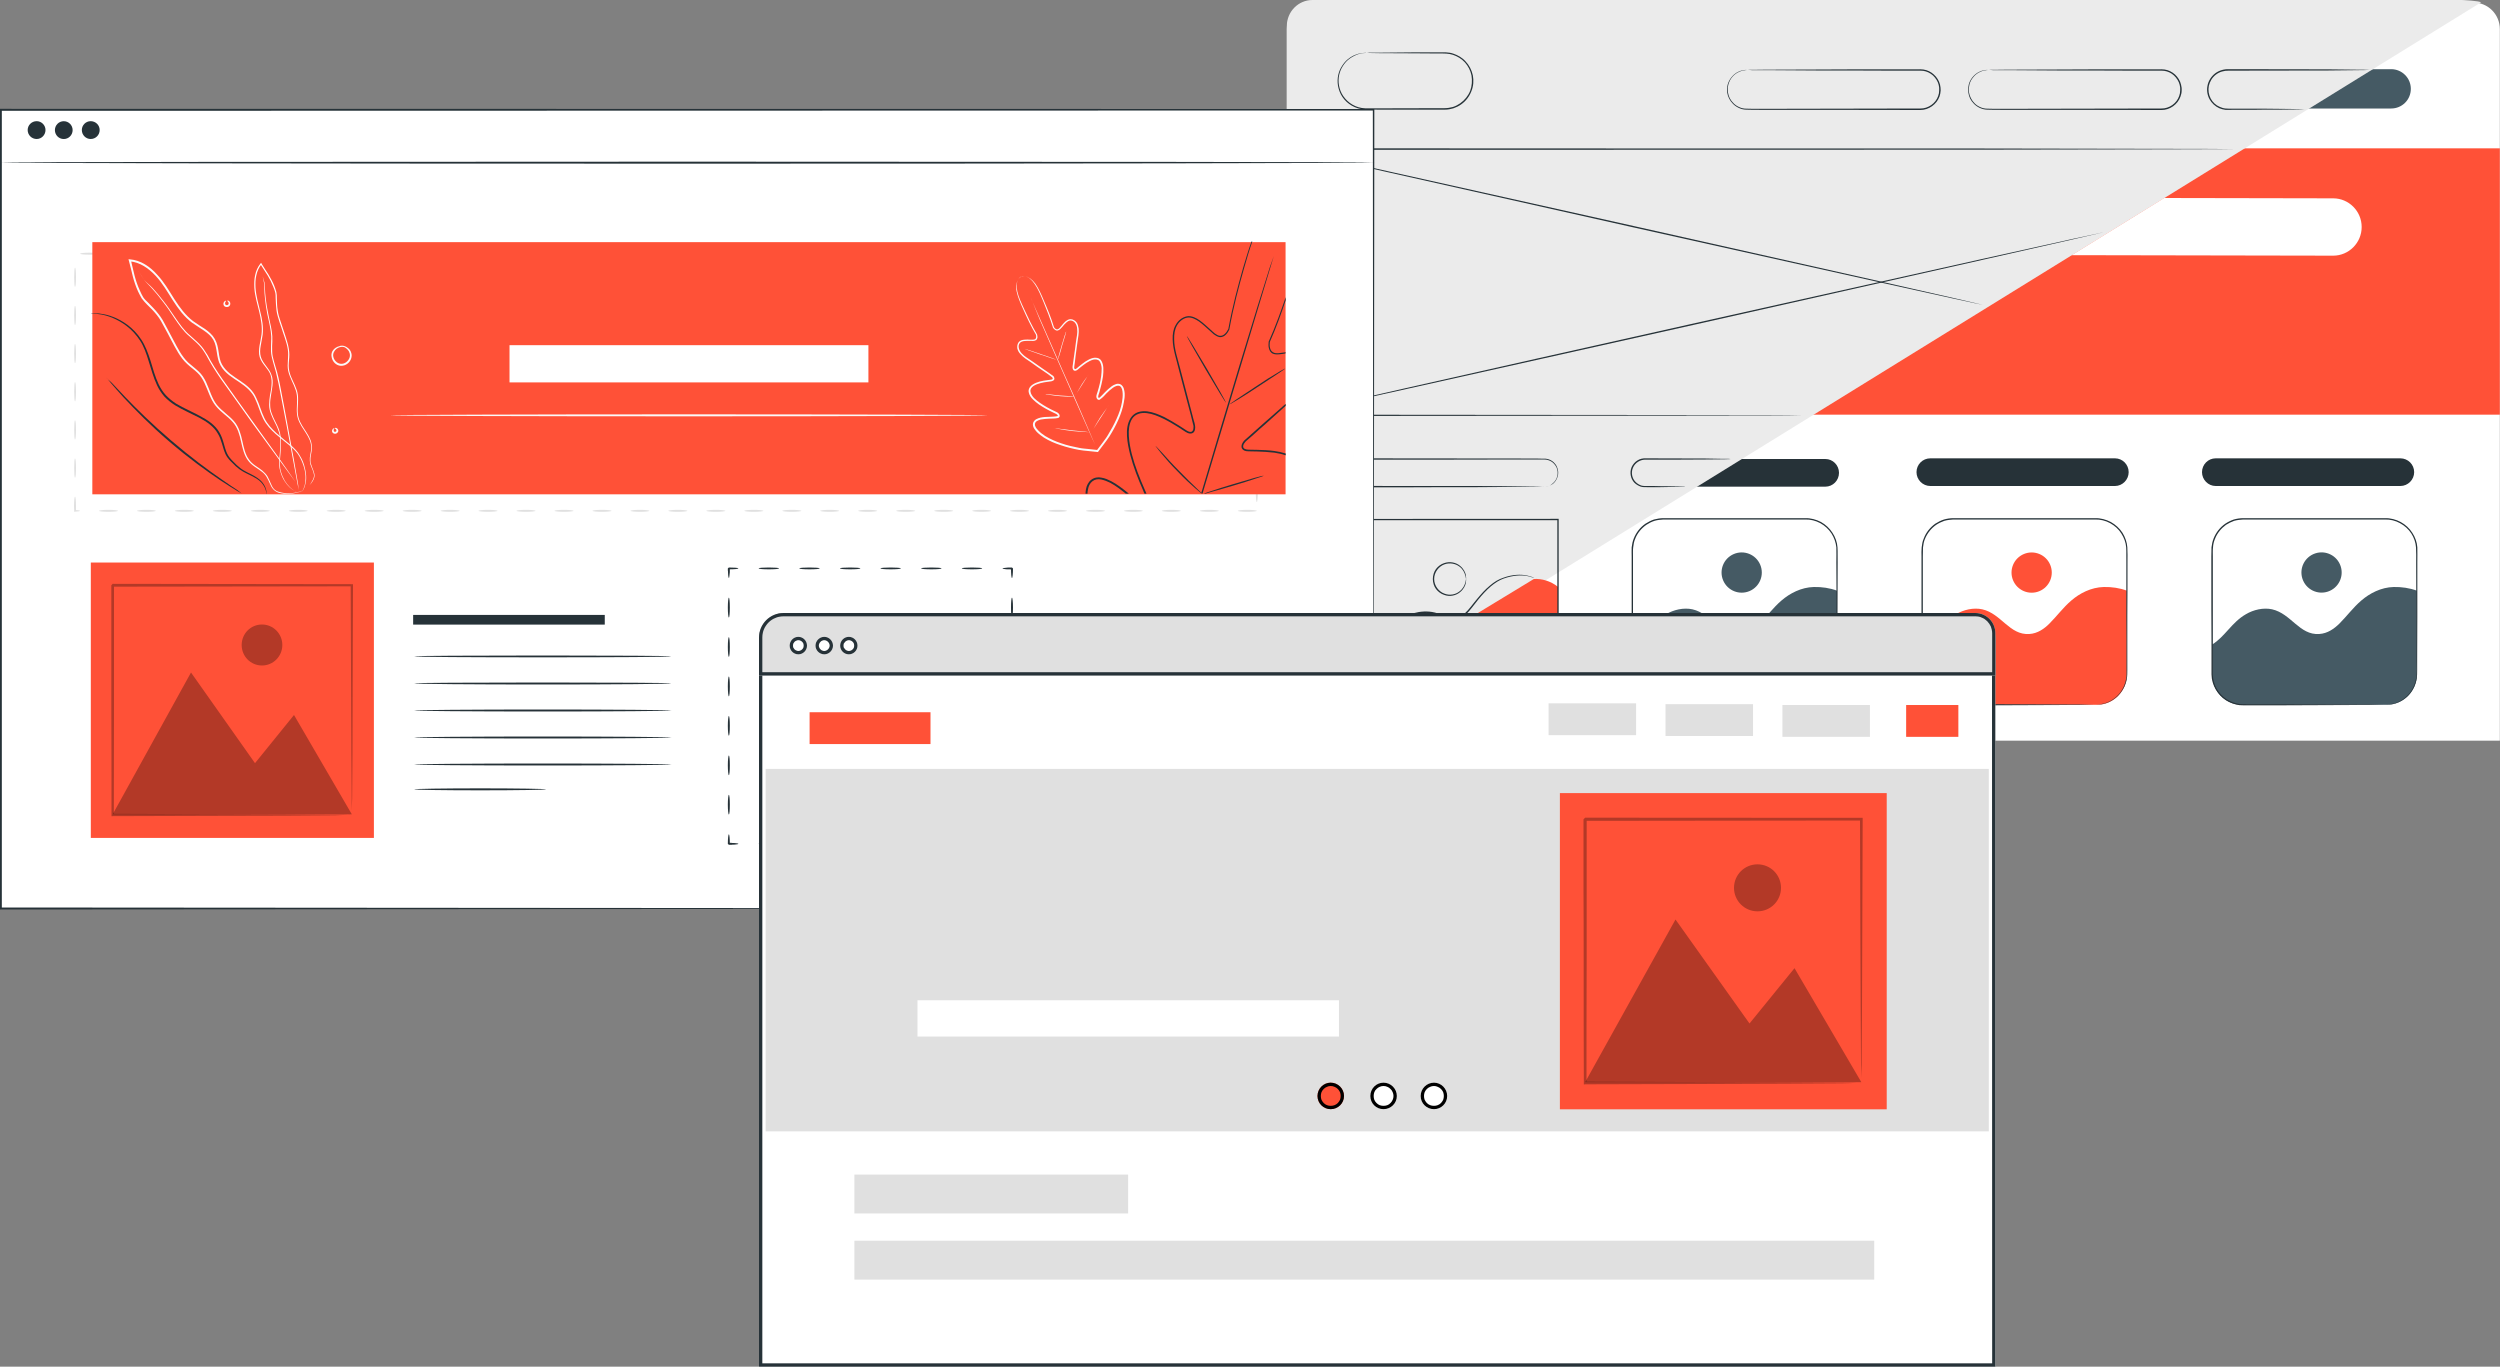 <svg width="150" height="82" viewBox="0 0 150 82" fill="none" xmlns="http://www.w3.org/2000/svg" xmlns:xlink="http://www.w3.org/1999/xlink">
	<rect x="0" y="0" width="150" height="82" fill="#808080" stroke="none"/>
	<desc>
			Created with Pixso.
	</desc>
	<defs>
		<clipPath id="clip1137_769">
			<rect id="10" width="150" height="82" fill="white" fill-opacity="0"/>
		</clipPath>
	</defs>
	<g clip-path="url(#clip1137_769)">
		<path id="path" d="M149.99 44.44L77.21 44.44L77.21 1.75C77.21 0.86 77.92 0.15 78.81 0.15L148.39 0.15C149.28 0.15 149.99 0.86 149.99 1.75L149.99 44.44Z" fill="#FFFFFF" fill-opacity="1" fill-rule="nonzero"/>
		<path id="path" d="M126.9 29.16C127.35 29.16 127.72 28.78 127.72 28.33C127.72 27.87 127.35 27.5 126.9 27.5L115.82 27.5C115.36 27.5 114.99 27.87 114.99 28.33C114.99 28.78 115.36 29.16 115.82 29.16L126.9 29.16Z" fill="#263238" fill-opacity="1" fill-rule="nonzero"/>
		<path id="path" d="M109.52 27.54L103.64 27.54L100.93 29.2L109.52 29.2C109.97 29.2 110.34 28.83 110.34 28.37C110.34 27.91 109.97 27.54 109.52 27.54Z" fill="#263238" fill-opacity="1" fill-rule="nonzero"/>
		<path id="path" d="M143.47 6.51C144.12 6.51 144.65 5.99 144.65 5.33C144.65 4.68 144.12 4.15 143.47 4.15L141.69 4.15L137.81 6.51L143.47 6.51Z" fill="#455A64" fill-opacity="1" fill-rule="nonzero"/>
		<path id="polygon" d="M107.94 24.88L149.99 24.88L149.99 8.9L133.99 8.9L107.94 24.88Z" fill="#FF5137" fill-opacity="1" fill-rule="nonzero"/>
		<path id="path" d="M144.02 29.16C144.48 29.16 144.85 28.78 144.85 28.33C144.85 27.87 144.48 27.5 144.02 27.5L132.94 27.5C132.49 27.5 132.12 27.87 132.12 28.33C132.12 28.78 132.49 29.16 132.94 29.16L144.02 29.16Z" fill="#263238" fill-opacity="1" fill-rule="nonzero"/>
		<path id="path" d="M147.7 0L78.75 0C77.9 0 77.21 0.7 77.21 1.56L77.21 44.41L148.85 0.15C148.85 0.05 147.7 0 147.7 0Z" fill="#EBEBEB" fill-opacity="1" fill-rule="nonzero"/>
		<path id="path" d="M104.82 4.2C104.82 4.2 104.85 4.19 104.89 4.19C104.95 4.19 105.02 4.19 105.11 4.19C105.3 4.19 105.58 4.18 105.93 4.18C106.65 4.18 107.68 4.17 108.95 4.17C110.23 4.16 111.75 4.16 113.43 4.16C113.86 4.16 114.29 4.16 114.73 4.16C114.84 4.16 114.95 4.16 115.06 4.16C115.17 4.16 115.29 4.15 115.4 4.17C115.63 4.2 115.86 4.31 116.03 4.47C116.21 4.63 116.34 4.84 116.4 5.07C116.43 5.19 116.44 5.31 116.44 5.43C116.43 5.56 116.41 5.68 116.37 5.79C116.2 6.26 115.73 6.6 115.22 6.6C111.33 6.59 107.8 6.59 105.25 6.59C105.09 6.58 104.93 6.59 104.78 6.58C104.62 6.58 104.47 6.54 104.34 6.48C104.07 6.36 103.87 6.15 103.75 5.92C103.63 5.69 103.6 5.44 103.63 5.22C103.66 5 103.75 4.82 103.86 4.67C104.08 4.38 104.35 4.26 104.54 4.22C104.72 4.18 104.82 4.2 104.82 4.2C104.82 4.2 104.72 4.2 104.54 4.24C104.36 4.29 104.09 4.4 103.88 4.69C103.78 4.83 103.7 5.02 103.67 5.23C103.65 5.44 103.68 5.68 103.79 5.9C103.91 6.12 104.1 6.32 104.36 6.43C104.49 6.49 104.63 6.52 104.78 6.52C104.93 6.53 105.09 6.52 105.25 6.53C107.8 6.52 111.33 6.52 115.22 6.51C115.69 6.52 116.14 6.2 116.29 5.76C116.33 5.66 116.35 5.54 116.35 5.43C116.36 5.32 116.35 5.2 116.32 5.09C116.27 4.88 116.14 4.68 115.98 4.53C115.81 4.38 115.61 4.28 115.39 4.25C115.28 4.24 115.18 4.24 115.06 4.24C114.95 4.24 114.84 4.24 114.73 4.24C114.29 4.24 113.86 4.24 113.43 4.24C111.75 4.23 110.23 4.23 108.95 4.23C107.68 4.22 106.65 4.22 105.93 4.21C105.58 4.21 105.3 4.21 105.11 4.21C105.02 4.2 104.95 4.19 104.89 4.19C104.85 4.19 104.82 4.2 104.82 4.2Z" fill="#263238" fill-opacity="1" fill-rule="nonzero"/>
		<path id="path" d="M92.65 29.2C92.65 29.2 92.63 29.2 92.58 29.2C92.53 29.2 92.46 29.2 92.37 29.2C92.19 29.21 91.92 29.21 91.58 29.21C90.88 29.22 89.88 29.22 88.65 29.23C87.41 29.23 85.94 29.23 84.3 29.24C83.48 29.24 82.62 29.24 81.74 29.24C81.63 29.24 81.51 29.25 81.39 29.22C81.28 29.19 81.17 29.14 81.07 29.08C80.88 28.94 80.74 28.71 80.71 28.47C80.68 28.23 80.76 27.98 80.92 27.8C81.08 27.61 81.33 27.5 81.58 27.5C85.35 27.5 88.77 27.51 91.25 27.51C91.55 27.51 91.85 27.51 92.13 27.51C92.27 27.51 92.4 27.52 92.53 27.52C92.66 27.51 92.8 27.52 92.92 27.56C93.16 27.64 93.34 27.82 93.42 28.02C93.51 28.22 93.51 28.43 93.46 28.59C93.41 28.76 93.32 28.9 93.22 28.99C93.12 29.08 93.01 29.13 92.93 29.16C92.84 29.19 92.77 29.19 92.72 29.2C92.68 29.2 92.65 29.2 92.65 29.2C92.65 29.19 92.76 29.22 92.93 29.16C93.01 29.13 93.11 29.06 93.2 28.97C93.3 28.88 93.39 28.75 93.43 28.59C93.48 28.42 93.47 28.22 93.39 28.04C93.3 27.85 93.13 27.68 92.9 27.61C92.79 27.57 92.67 27.57 92.53 27.57C92.4 27.57 92.27 27.57 92.13 27.57C91.85 27.57 91.55 27.57 91.25 27.57C88.77 27.58 85.35 27.58 81.58 27.58C81.35 27.58 81.13 27.69 80.99 27.85C80.84 28.02 80.77 28.25 80.8 28.46C80.82 28.68 80.95 28.88 81.12 29C81.21 29.07 81.31 29.11 81.41 29.14C81.51 29.16 81.62 29.15 81.74 29.15C82.62 29.16 83.48 29.16 84.3 29.16C85.94 29.16 87.41 29.16 88.65 29.16C89.88 29.17 90.88 29.18 91.58 29.18C91.92 29.18 92.19 29.19 92.37 29.19C92.46 29.19 92.53 29.2 92.58 29.2C92.63 29.2 92.65 29.19 92.65 29.2Z" fill="#263238" fill-opacity="1" fill-rule="nonzero"/>
		<path id="path" d="M101.11 29.2C101.11 29.2 101.07 29.2 101.01 29.21C100.93 29.21 100.83 29.21 100.71 29.21C100.44 29.22 100.08 29.22 99.62 29.23C99.39 29.23 99.14 29.23 98.87 29.23C98.74 29.23 98.6 29.24 98.45 29.2C98.31 29.15 98.17 29.07 98.06 28.96C97.84 28.73 97.76 28.35 97.9 28.02C97.97 27.87 98.09 27.72 98.24 27.63C98.39 27.53 98.58 27.49 98.76 27.5C100.15 27.5 101.42 27.51 102.34 27.51C102.79 27.52 103.16 27.52 103.43 27.53C103.55 27.53 103.65 27.53 103.72 27.53C103.79 27.54 103.83 27.54 103.83 27.54C103.83 27.55 103.79 27.55 103.72 27.55C103.65 27.55 103.55 27.56 103.43 27.56C103.16 27.56 102.79 27.57 102.34 27.57C101.42 27.58 100.15 27.58 98.76 27.58C98.42 27.56 98.1 27.77 97.98 28.06C97.85 28.35 97.92 28.69 98.12 28.9C98.22 29.01 98.34 29.08 98.47 29.13C98.6 29.17 98.74 29.16 98.87 29.16C99.14 29.16 99.39 29.16 99.62 29.17C100.08 29.17 100.44 29.18 100.71 29.18C100.83 29.18 100.93 29.19 101.01 29.19C101.07 29.19 101.11 29.19 101.11 29.2Z" fill="#263238" fill-opacity="1" fill-rule="nonzero"/>
		<path id="path" d="M81.96 3.17C81.96 3.17 81.98 3.17 82.02 3.17C82.06 3.17 82.11 3.16 82.17 3.16C82.31 3.16 82.5 3.16 82.75 3.16C83.26 3.15 83.99 3.15 84.89 3.14C85.35 3.14 85.84 3.14 86.37 3.14C86.63 3.14 86.92 3.12 87.2 3.22C87.47 3.31 87.74 3.46 87.94 3.69C88.15 3.91 88.3 4.2 88.37 4.52C88.43 4.83 88.41 5.17 88.28 5.48C88.16 5.79 87.95 6.07 87.66 6.27C87.52 6.37 87.37 6.44 87.2 6.5C87.03 6.55 86.86 6.58 86.68 6.58C85.3 6.58 83.99 6.58 82.79 6.58C82.49 6.57 82.2 6.58 81.91 6.57C81.62 6.56 81.35 6.48 81.11 6.34C80.88 6.21 80.68 6.02 80.54 5.81C80.4 5.6 80.32 5.37 80.28 5.15C80.2 4.69 80.32 4.26 80.52 3.96C80.71 3.65 80.97 3.45 81.2 3.34C81.43 3.23 81.63 3.19 81.76 3.18C81.83 3.17 81.88 3.17 81.91 3.17C81.95 3.17 81.96 3.17 81.96 3.17C81.97 3.18 81.9 3.18 81.76 3.19C81.63 3.21 81.44 3.25 81.22 3.37C80.99 3.48 80.74 3.68 80.56 3.98C80.37 4.28 80.26 4.69 80.34 5.13C80.38 5.35 80.46 5.57 80.6 5.77C80.74 5.97 80.92 6.15 81.15 6.28C81.37 6.41 81.64 6.49 81.92 6.5C82.2 6.5 82.49 6.5 82.79 6.5C83.98 6.5 85.3 6.49 86.68 6.49C86.85 6.49 87.01 6.46 87.17 6.42C87.33 6.37 87.48 6.29 87.61 6.2C87.88 6.01 88.09 5.75 88.21 5.45C88.32 5.16 88.34 4.83 88.29 4.53C88.23 4.23 88.09 3.96 87.89 3.74C87.69 3.52 87.44 3.38 87.18 3.29C86.91 3.2 86.64 3.21 86.37 3.21C85.84 3.21 85.35 3.2 84.89 3.2C83.99 3.2 83.26 3.19 82.75 3.19C82.5 3.19 82.31 3.18 82.17 3.18C82.11 3.18 82.06 3.17 82.02 3.17C81.98 3.17 81.96 3.17 81.96 3.17Z" fill="#263238" fill-opacity="1" fill-rule="nonzero"/>
		<path id="path" d="M119.28 4.2C119.28 4.2 119.31 4.19 119.36 4.19C119.41 4.19 119.48 4.19 119.57 4.19C119.76 4.19 120.04 4.18 120.39 4.18C121.11 4.18 122.14 4.17 123.41 4.17C124.69 4.16 126.21 4.16 127.9 4.16C128.32 4.16 128.75 4.16 129.19 4.16C129.3 4.16 129.41 4.16 129.52 4.16C129.64 4.16 129.75 4.15 129.87 4.17C130.1 4.2 130.32 4.31 130.5 4.47C130.67 4.63 130.81 4.84 130.86 5.07C130.89 5.19 130.91 5.31 130.9 5.43C130.9 5.56 130.87 5.68 130.83 5.79C130.67 6.26 130.19 6.61 129.68 6.6C125.79 6.59 122.27 6.59 119.71 6.59C119.55 6.58 119.39 6.59 119.24 6.58C119.09 6.58 118.94 6.54 118.8 6.48C118.53 6.36 118.33 6.15 118.21 5.92C118.1 5.69 118.07 5.44 118.1 5.22C118.12 5 118.21 4.82 118.32 4.67C118.54 4.38 118.82 4.26 119 4.22C119.18 4.18 119.28 4.2 119.28 4.2C119.28 4.2 119.18 4.2 119 4.24C118.83 4.29 118.56 4.4 118.35 4.69C118.24 4.83 118.16 5.02 118.14 5.23C118.11 5.44 118.14 5.68 118.26 5.9C118.37 6.12 118.56 6.32 118.82 6.43C118.95 6.49 119.1 6.52 119.24 6.52C119.39 6.53 119.55 6.52 119.71 6.53C122.27 6.52 125.79 6.52 129.68 6.51C130.16 6.52 130.6 6.2 130.75 5.76C130.79 5.66 130.81 5.54 130.81 5.43C130.82 5.32 130.81 5.2 130.78 5.09C130.73 4.88 130.6 4.68 130.44 4.53C130.28 4.38 130.07 4.28 129.85 4.25C129.75 4.24 129.64 4.24 129.52 4.24C129.41 4.24 129.3 4.24 129.19 4.24C128.75 4.24 128.32 4.24 127.9 4.24C126.21 4.23 124.69 4.23 123.41 4.23C122.14 4.22 121.11 4.22 120.39 4.21C120.04 4.21 119.76 4.21 119.57 4.21C119.48 4.2 119.41 4.19 119.36 4.19C119.31 4.19 119.28 4.2 119.28 4.2Z" fill="#263238" fill-opacity="1" fill-rule="nonzero"/>
		<path id="path" d="M138.31 6.56C138.31 6.56 138.3 6.56 138.27 6.56C138.24 6.56 138.2 6.56 138.14 6.56C138.02 6.57 137.86 6.57 137.65 6.57C137.22 6.58 136.6 6.58 135.84 6.58C135.45 6.59 135.03 6.59 134.59 6.59C134.36 6.59 134.13 6.59 133.89 6.59C133.77 6.59 133.65 6.6 133.52 6.59C133.39 6.57 133.27 6.54 133.15 6.49C132.91 6.38 132.7 6.19 132.57 5.95C132.44 5.71 132.39 5.41 132.45 5.14C132.5 4.86 132.67 4.59 132.9 4.41C133.13 4.23 133.44 4.14 133.73 4.15C136.07 4.16 138.18 4.16 139.71 4.16C140.47 4.17 141.09 4.18 141.53 4.18C141.74 4.18 141.9 4.18 142.02 4.19C142.07 4.19 142.11 4.19 142.15 4.19C142.18 4.19 142.19 4.19 142.19 4.2C142.19 4.2 142.18 4.19 142.15 4.19C142.11 4.19 142.07 4.2 142.02 4.2C141.9 4.21 141.74 4.21 141.53 4.21C141.09 4.22 140.47 4.22 139.71 4.23C138.18 4.23 136.07 4.24 133.73 4.24C133.45 4.23 133.17 4.31 132.95 4.48C132.73 4.65 132.59 4.89 132.53 5.15C132.48 5.41 132.52 5.68 132.64 5.91C132.76 6.14 132.96 6.32 133.18 6.41C133.29 6.46 133.41 6.5 133.53 6.51C133.64 6.52 133.77 6.52 133.89 6.52C134.13 6.52 134.36 6.52 134.59 6.52C135.03 6.52 135.45 6.52 135.84 6.52C136.6 6.53 137.22 6.54 137.65 6.54C137.86 6.54 138.02 6.55 138.14 6.55C138.2 6.55 138.24 6.56 138.27 6.56C138.3 6.56 138.31 6.55 138.31 6.56Z" fill="#263238" fill-opacity="1" fill-rule="nonzero"/>
		<path id="path" d="M108.63 24.92C108.63 24.92 108.58 24.92 108.48 24.92C108.38 24.92 108.24 24.92 108.04 24.93C107.65 24.93 107.08 24.93 106.33 24.93C104.83 24.93 102.65 24.94 99.88 24.94C94.34 24.95 86.48 24.95 77.21 24.96L77.17 24.96L77.17 24.92C77.17 20.01 77.16 14.61 77.16 8.94L77.16 8.9L77.21 8.9C78.76 8.9 80.42 8.9 82.09 8.9C96.54 8.91 109.61 8.91 119.07 8.91C123.81 8.92 127.63 8.92 130.28 8.93C131.6 8.93 132.63 8.93 133.33 8.94C133.67 8.94 133.94 8.94 134.12 8.94C134.3 8.94 134.39 8.94 134.39 8.94C134.39 8.94 134.3 8.94 134.12 8.94C133.94 8.94 133.67 8.95 133.33 8.95C132.63 8.95 131.6 8.96 130.28 8.96C127.63 8.96 123.81 8.97 119.07 8.98C109.61 8.98 96.54 8.98 82.09 8.99C80.42 8.99 78.76 8.99 77.21 8.99L77.25 8.94C77.25 14.61 77.25 20.01 77.25 24.92L77.21 24.88C86.48 24.89 94.34 24.89 99.88 24.9C102.65 24.9 104.83 24.91 106.33 24.91C107.08 24.91 107.65 24.92 108.04 24.93C108.24 24.93 108.39 24.92 108.48 24.92C108.58 24.92 108.63 24.92 108.63 24.92Z" fill="#263238" fill-opacity="1" fill-rule="nonzero"/>
		<path id="path" d="M126.28 13.92C126.29 13.94 115.3 16.42 101.76 19.46C88.2 22.5 77.21 24.94 77.21 24.92C77.2 24.9 88.18 22.41 101.74 19.38C115.29 16.34 126.28 13.9 126.28 13.92Z" fill="#263238" fill-opacity="1" fill-rule="nonzero"/>
		<path id="path" d="M118.97 18.29C118.96 18.32 109.61 16.24 98.08 13.66C86.54 11.08 77.2 8.97 77.21 8.94C77.21 8.92 86.56 11 98.1 13.58C109.63 16.16 118.97 18.27 118.97 18.29Z" fill="#263238" fill-opacity="1" fill-rule="nonzero"/>
		<path id="path" d="M92.05 34.68C92.04 34.7 91.89 34.6 91.57 34.55C91.25 34.5 90.77 34.52 90.23 34.71C89.68 34.9 89.17 35.39 88.69 35.98C88.58 36.13 88.45 36.28 88.33 36.44C88.21 36.6 88.07 36.76 87.91 36.9C87.75 37.03 87.55 37.15 87.33 37.18C87.1 37.21 86.87 37.14 86.67 37.05C86.46 36.96 86.27 36.88 86.06 36.83C85.86 36.79 85.65 36.77 85.44 36.78C85.03 36.8 84.64 36.91 84.3 37.07C83.61 37.38 83.12 37.89 82.75 38.33C82.39 38.78 82.13 39.18 81.96 39.45C81.87 39.58 81.81 39.68 81.75 39.76C81.71 39.83 81.68 39.87 81.68 39.87C81.68 39.87 81.71 39.83 81.75 39.76C81.8 39.68 81.85 39.57 81.93 39.43C82.1 39.15 82.34 38.75 82.7 38.29C83.06 37.85 83.56 37.33 84.27 37C84.62 36.83 85.01 36.71 85.44 36.69C85.65 36.68 85.87 36.7 86.08 36.75C86.29 36.8 86.5 36.89 86.7 36.97C86.9 37.06 87.11 37.12 87.31 37.09C87.52 37.07 87.7 36.96 87.86 36.83C88.16 36.56 88.38 36.22 88.63 35.93C88.88 35.63 89.12 35.36 89.39 35.14C89.65 34.91 89.93 34.75 90.21 34.66C90.76 34.46 91.25 34.46 91.57 34.52C91.73 34.55 91.85 34.59 91.93 34.62C92.01 34.66 92.05 34.68 92.05 34.68Z" fill="#263238" fill-opacity="1" fill-rule="nonzero"/>
		<path id="path" d="M87.96 34.74C87.95 34.74 87.96 34.65 87.91 34.51C87.87 34.36 87.78 34.15 87.56 33.99C87.35 33.83 87 33.74 86.67 33.86C86.33 33.98 86.05 34.33 86.05 34.74C86.05 35.15 86.33 35.5 86.67 35.62C87 35.75 87.35 35.66 87.56 35.49C87.78 35.33 87.87 35.12 87.91 34.98C87.96 34.83 87.95 34.74 87.96 34.74C87.96 34.74 87.97 34.76 87.97 34.8C87.97 34.84 87.96 34.91 87.95 34.98C87.92 35.13 87.82 35.36 87.59 35.54C87.37 35.72 87 35.83 86.64 35.69C86.46 35.63 86.29 35.51 86.16 35.34C86.04 35.18 85.97 34.96 85.97 34.74C85.97 34.52 86.04 34.3 86.16 34.14C86.29 33.97 86.46 33.85 86.64 33.79C87 33.66 87.37 33.76 87.59 33.94C87.82 34.12 87.92 34.35 87.95 34.5C87.96 34.58 87.97 34.64 87.97 34.68C87.97 34.72 87.96 34.74 87.96 34.74Z" fill="#263238" fill-opacity="1" fill-rule="nonzero"/>
		<path id="path" d="M108.35 42.29L99.81 42.29C98.77 42.29 97.94 41.45 97.94 40.41L97.94 33C97.94 31.97 98.77 31.13 99.81 31.13L108.35 31.13C109.38 31.13 110.22 31.97 110.22 33L110.22 40.41C110.22 41.45 109.38 42.29 108.35 42.29Z" fill="#FFFFFF" fill-opacity="1" fill-rule="nonzero"/>
		<circle id="ellipse" r="1.207" transform="matrix(0.919 -0.395 0.395 0.919 104.501 34.353)" fill="#455A64" fill-opacity="1"/>
		<path id="path" d="M99.75 42.29L108.41 42.29C109.41 42.29 110.22 41.48 110.22 40.48L110.22 35.44C109.79 35.28 109.31 35.21 108.83 35.22C108.07 35.24 107.39 35.6 106.89 36.03C106.39 36.46 106.03 36.96 105.57 37.42C105.26 37.72 104.87 38.01 104.36 38.04C103.18 38.12 102.69 36.82 101.55 36.56C101.01 36.44 100.41 36.59 99.97 36.85C99.11 37.34 98.71 38.2 97.94 38.67L97.94 40.48C97.94 41.48 98.75 42.29 99.75 42.29Z" fill="#455A64" fill-opacity="1" fill-rule="nonzero"/>
		<path id="path" d="M108.35 42.29C108.35 42.28 108.51 42.29 108.79 42.22C109.06 42.16 109.49 41.98 109.82 41.54C109.98 41.32 110.13 41.04 110.17 40.71C110.21 40.55 110.2 40.37 110.2 40.19C110.2 40.01 110.2 39.82 110.2 39.62C110.19 38.84 110.19 37.94 110.19 36.96C110.19 35.97 110.19 34.89 110.18 33.73C110.18 33.44 110.19 33.14 110.18 32.84C110.15 32.55 110.05 32.26 109.89 32.01C109.72 31.75 109.49 31.54 109.22 31.39C108.94 31.24 108.63 31.16 108.31 31.17C105.69 31.17 102.82 31.17 99.81 31.17C99.62 31.18 99.44 31.2 99.27 31.25C99.09 31.31 98.93 31.39 98.78 31.49C98.48 31.7 98.24 31.99 98.11 32.33C98.04 32.49 98.01 32.67 97.99 32.85C97.97 33.02 97.98 33.21 97.98 33.39C97.98 33.75 97.98 34.11 97.98 34.46C97.98 35.88 97.98 37.25 97.98 38.56C97.98 39.21 97.98 39.85 97.98 40.47C97.99 41.08 98.33 41.64 98.8 41.95C99.04 42.1 99.31 42.2 99.59 42.24C99.72 42.25 99.86 42.25 100 42.25C100.14 42.25 100.27 42.25 100.41 42.25C100.95 42.25 101.46 42.25 101.96 42.25C103.93 42.26 105.53 42.26 106.64 42.27C107.18 42.27 107.61 42.27 107.91 42.28C108.05 42.28 108.16 42.28 108.24 42.28C108.31 42.28 108.35 42.29 108.35 42.29C108.35 42.29 108.31 42.28 108.24 42.28C108.16 42.28 108.05 42.29 107.91 42.29C107.61 42.3 107.19 42.3 106.64 42.3C105.53 42.31 103.93 42.31 101.96 42.32C101.46 42.32 100.95 42.32 100.41 42.32C100.27 42.32 100.14 42.32 100 42.32C99.86 42.32 99.72 42.32 99.58 42.31C99.29 42.27 99.01 42.17 98.77 42.01C98.27 41.69 97.92 41.11 97.9 40.47C97.9 39.85 97.9 39.21 97.9 38.56C97.9 37.25 97.9 35.88 97.9 34.46C97.9 34.11 97.9 33.75 97.9 33.39C97.9 33.21 97.89 33.03 97.9 32.84C97.92 32.66 97.96 32.47 98.03 32.3C98.17 31.95 98.41 31.64 98.73 31.42C98.89 31.32 99.06 31.23 99.24 31.17C99.43 31.12 99.62 31.09 99.81 31.09C102.82 31.09 105.69 31.09 108.31 31.09C108.64 31.08 108.97 31.17 109.26 31.32C109.54 31.48 109.78 31.7 109.95 31.97C110.12 32.23 110.23 32.53 110.25 32.84C110.27 33.14 110.25 33.43 110.26 33.73C110.26 34.89 110.25 35.97 110.25 36.96C110.25 37.94 110.25 38.84 110.25 39.62C110.24 39.82 110.24 40.01 110.24 40.19C110.24 40.37 110.25 40.55 110.22 40.72C110.16 41.06 110.02 41.34 109.85 41.56C109.5 42.01 109.07 42.18 108.79 42.24C108.65 42.27 108.54 42.28 108.46 42.28C108.39 42.29 108.35 42.29 108.35 42.29Z" fill="#263238" fill-opacity="1" fill-rule="nonzero"/>
		<path id="path" d="M125.74 42.29L117.2 42.29C116.17 42.29 115.33 41.45 115.33 40.41L115.33 33C115.33 31.97 116.17 31.13 117.2 31.13L125.74 31.13C126.78 31.13 127.61 31.97 127.61 33L127.61 40.41C127.61 41.45 126.78 42.29 125.74 42.29Z" fill="#FFFFFF" fill-opacity="1" fill-rule="nonzero"/>
		<circle id="ellipse" r="1.207" transform="matrix(0.925 -0.381 0.381 0.925 121.899 34.355)" fill="#FF5137" fill-opacity="1"/>
		<path id="path" d="M117.14 42.29L125.81 42.29C126.81 42.29 127.61 41.48 127.61 40.48L127.61 35.44C127.19 35.28 126.7 35.21 126.23 35.22C125.46 35.24 124.78 35.6 124.28 36.03C123.78 36.46 123.42 36.96 122.96 37.42C122.66 37.72 122.26 38.01 121.76 38.04C120.57 38.12 120.08 36.82 118.94 36.56C118.4 36.44 117.81 36.59 117.36 36.85C116.5 37.34 116.1 38.2 115.33 38.67L115.33 40.48C115.33 41.48 116.14 42.29 117.14 42.29Z" fill="#FF5137" fill-opacity="1" fill-rule="nonzero"/>
		<path id="path" d="M125.74 42.29C125.74 42.28 125.9 42.29 126.18 42.22C126.46 42.16 126.88 41.98 127.22 41.54C127.38 41.32 127.52 41.04 127.57 40.71C127.6 40.55 127.59 40.37 127.59 40.19C127.59 40.01 127.59 39.82 127.59 39.62C127.59 38.84 127.59 37.94 127.58 36.96C127.58 35.97 127.58 34.89 127.58 33.73C127.57 33.44 127.59 33.14 127.57 32.84C127.55 32.55 127.44 32.26 127.28 32.01C127.12 31.75 126.88 31.54 126.61 31.39C126.34 31.24 126.02 31.16 125.7 31.17C123.09 31.17 120.22 31.17 117.2 31.17C117.02 31.18 116.84 31.2 116.66 31.25C116.49 31.31 116.32 31.39 116.17 31.49C115.87 31.7 115.64 31.99 115.5 32.33C115.43 32.49 115.4 32.67 115.38 32.85C115.37 33.02 115.38 33.21 115.37 33.39C115.37 33.75 115.37 34.11 115.37 34.46C115.37 35.88 115.37 37.25 115.37 38.56C115.37 39.21 115.37 39.85 115.37 40.47C115.38 41.08 115.72 41.64 116.2 41.95C116.44 42.1 116.71 42.2 116.98 42.24C117.12 42.25 117.25 42.25 117.39 42.25C117.53 42.25 117.67 42.25 117.8 42.25C118.34 42.25 118.86 42.25 119.35 42.25C121.32 42.26 122.92 42.26 124.03 42.27C124.58 42.27 125.01 42.27 125.3 42.28C125.44 42.28 125.55 42.28 125.63 42.28C125.71 42.28 125.74 42.29 125.74 42.29C125.74 42.29 125.71 42.28 125.63 42.28C125.55 42.28 125.44 42.29 125.3 42.29C125.01 42.3 124.58 42.3 124.03 42.3C122.92 42.31 121.32 42.31 119.35 42.32C118.86 42.32 118.34 42.32 117.8 42.32C117.67 42.32 117.53 42.32 117.39 42.32C117.26 42.32 117.11 42.32 116.97 42.31C116.69 42.27 116.41 42.17 116.16 42.01C115.66 41.69 115.31 41.11 115.3 40.47C115.3 39.85 115.29 39.21 115.29 38.56C115.29 37.25 115.29 35.88 115.29 34.46C115.29 34.11 115.29 33.75 115.29 33.39C115.29 33.21 115.28 33.03 115.3 32.84C115.32 32.66 115.35 32.47 115.43 32.3C115.56 31.95 115.81 31.64 116.12 31.42C116.28 31.32 116.45 31.23 116.64 31.17C116.82 31.12 117.01 31.09 117.2 31.09C120.22 31.09 123.09 31.09 125.7 31.09C126.03 31.08 126.36 31.17 126.65 31.32C126.93 31.48 127.18 31.7 127.35 31.97C127.51 32.23 127.62 32.53 127.64 32.84C127.66 33.14 127.65 33.43 127.65 33.73C127.65 34.89 127.65 35.97 127.64 36.96C127.64 37.94 127.64 38.84 127.64 39.62C127.64 39.82 127.64 40.01 127.64 40.19C127.64 40.37 127.64 40.55 127.61 40.72C127.56 41.06 127.41 41.34 127.24 41.56C126.89 42.01 126.46 42.18 126.18 42.24C126.04 42.27 125.93 42.28 125.86 42.28C125.78 42.29 125.74 42.29 125.74 42.29Z" fill="#263238" fill-opacity="1" fill-rule="nonzero"/>
		<path id="path" d="M143.14 42.29L134.6 42.29C133.56 42.29 132.73 41.45 132.73 40.41L132.73 33C132.73 31.97 133.56 31.13 134.6 31.13L143.14 31.13C144.17 31.13 145.01 31.97 145.01 33L145.01 40.41C145.01 41.45 144.17 42.29 143.14 42.29Z" fill="#FFFFFF" fill-opacity="1" fill-rule="nonzero"/>
		<ellipse id="ellipse" rx="1.207" ry="1.207" transform="matrix(0.949 -0.316 0.316 0.949 139.293 34.35)" fill="#455A64" fill-opacity="1"/>
		<path id="path" d="M134.53 42.29L143.2 42.29C144.2 42.29 145.01 41.48 145.01 40.48L145.01 35.44C144.58 35.28 144.09 35.21 143.62 35.22C142.86 35.24 142.18 35.6 141.68 36.03C141.18 36.46 140.82 36.96 140.36 37.42C140.05 37.72 139.66 38.01 139.15 38.04C137.97 38.12 137.47 36.82 136.33 36.56C135.8 36.44 135.2 36.59 134.76 36.85C133.9 37.34 133.5 38.2 132.73 38.67L132.73 40.48C132.73 41.48 133.53 42.29 134.53 42.29Z" fill="#455A64" fill-opacity="1" fill-rule="nonzero"/>
		<path id="path" d="M143.14 42.29C143.14 42.28 143.29 42.29 143.58 42.22C143.85 42.16 144.27 41.98 144.61 41.54C144.77 41.32 144.91 41.04 144.96 40.71C144.99 40.55 144.98 40.37 144.99 40.19C144.99 40.01 144.98 39.82 144.98 39.62C144.98 38.84 144.98 37.94 144.98 36.96C144.98 35.97 144.97 34.89 144.97 33.73C144.97 33.44 144.98 33.14 144.96 32.84C144.94 32.55 144.84 32.26 144.68 32.01C144.51 31.75 144.28 31.54 144 31.39C143.73 31.24 143.42 31.16 143.09 31.17C140.48 31.17 137.61 31.17 134.6 31.17C134.41 31.18 134.23 31.2 134.05 31.25C133.88 31.31 133.72 31.39 133.56 31.49C133.27 31.7 133.03 31.99 132.9 32.33C132.83 32.49 132.79 32.67 132.78 32.85C132.76 33.02 132.77 33.21 132.77 33.39C132.77 33.75 132.77 34.11 132.77 34.46C132.77 35.88 132.77 37.25 132.77 38.56C132.77 39.21 132.77 39.85 132.77 40.47C132.78 41.08 133.11 41.64 133.59 41.95C133.83 42.1 134.1 42.2 134.37 42.24C134.51 42.25 134.65 42.25 134.78 42.25C134.92 42.25 135.06 42.25 135.19 42.25C135.73 42.25 136.25 42.25 136.74 42.25C138.72 42.26 140.32 42.26 141.42 42.27C141.97 42.27 142.4 42.27 142.69 42.28C142.84 42.28 142.95 42.28 143.03 42.28C143.1 42.28 143.14 42.29 143.14 42.29C143.14 42.29 143.1 42.28 143.03 42.28C142.95 42.28 142.84 42.29 142.69 42.29C142.4 42.3 141.97 42.3 141.42 42.3C140.32 42.31 138.72 42.31 136.74 42.32C136.25 42.32 135.73 42.32 135.19 42.32C135.06 42.32 134.92 42.32 134.78 42.32C134.65 42.32 134.51 42.32 134.37 42.31C134.08 42.27 133.8 42.17 133.55 42.01C133.06 41.69 132.7 41.11 132.69 40.47C132.69 39.85 132.69 39.21 132.69 38.56C132.68 37.25 132.68 35.88 132.68 34.46C132.68 34.11 132.68 33.75 132.68 33.39C132.69 33.21 132.68 33.03 132.69 32.84C132.71 32.66 132.75 32.47 132.82 32.3C132.96 31.95 133.2 31.64 133.52 31.42C133.67 31.32 133.85 31.23 134.03 31.17C134.21 31.12 134.4 31.09 134.6 31.09C137.61 31.09 140.48 31.09 143.09 31.09C143.43 31.08 143.76 31.17 144.04 31.32C144.33 31.48 144.57 31.7 144.74 31.97C144.91 32.23 145.02 32.53 145.04 32.84C145.05 33.14 145.04 33.43 145.04 33.73C145.04 34.89 145.04 35.97 145.04 36.96C145.04 37.94 145.03 38.84 145.03 39.62C145.03 39.82 145.03 40.01 145.03 40.19C145.03 40.37 145.03 40.55 145 40.72C144.95 41.06 144.8 41.34 144.64 41.56C144.29 42.01 143.86 42.18 143.58 42.24C143.44 42.27 143.33 42.28 143.25 42.28C143.18 42.29 143.14 42.29 143.14 42.29Z" fill="#263238" fill-opacity="1" fill-rule="nonzero"/>
		<path id="path" d="M92.03 34.74L86.91 37.85L80.76 41.6C80.75 41.98 81.06 42.29 81.44 42.29L92.8 42.29C93.17 42.29 93.48 41.98 93.48 41.61L93.48 35.21C93.02 34.85 92.49 34.71 92.03 34.74Z" fill="#FF5137" fill-opacity="1" fill-rule="nonzero"/>
		<path id="path" d="M80.76 40.6C80.76 40.6 80.76 40.64 80.76 40.72C80.77 40.81 80.77 40.93 80.77 41.08C80.77 41.25 80.77 41.44 80.77 41.67C80.78 41.9 80.95 42.17 81.24 42.25C81.32 42.27 81.39 42.27 81.47 42.27C81.55 42.27 81.63 42.27 81.72 42.27C81.89 42.27 82.06 42.26 82.25 42.26C82.62 42.26 83.02 42.26 83.45 42.26C84.32 42.26 85.3 42.26 86.38 42.25C87.47 42.25 88.66 42.25 89.94 42.25C90.58 42.25 91.24 42.25 91.92 42.25C92.09 42.25 92.26 42.25 92.43 42.25C92.61 42.24 92.78 42.26 92.93 42.19C93.25 42.08 93.47 41.74 93.44 41.39C93.44 38.52 93.44 35.36 93.44 32.04C93.44 31.75 93.44 31.46 93.44 31.17L93.48 31.21C88.75 31.21 84.38 31.21 80.75 31.21L80.79 31.17C80.78 34.32 80.77 36.92 80.77 38.74C80.77 39.65 80.76 40.36 80.76 40.84C80.76 41.08 80.76 41.27 80.75 41.4C80.75 41.52 80.75 41.58 80.75 41.58C80.75 41.58 80.76 41.52 80.75 41.4C80.75 41.27 80.74 41.08 80.74 40.84C80.74 40.36 80.73 39.65 80.73 38.74C80.73 36.92 80.72 34.32 80.71 31.17L80.71 31.14L80.75 31.14C84.38 31.13 88.75 31.13 93.48 31.13L93.52 31.13L93.52 31.17C93.52 31.46 93.52 31.75 93.52 32.04C93.52 35.36 93.52 38.52 93.52 41.39C93.53 41.57 93.49 41.77 93.38 41.92C93.28 42.08 93.13 42.2 92.96 42.27C92.79 42.34 92.6 42.32 92.43 42.32C92.26 42.32 92.09 42.32 91.92 42.32C91.24 42.32 90.58 42.32 89.94 42.32C88.66 42.32 87.47 42.32 86.38 42.32C85.3 42.31 84.32 42.31 83.45 42.31C83.02 42.31 82.62 42.31 82.25 42.31C82.06 42.31 81.89 42.3 81.72 42.3C81.63 42.3 81.55 42.3 81.47 42.3C81.39 42.3 81.31 42.3 81.24 42.28C80.93 42.19 80.76 41.91 80.75 41.68C80.75 41.44 80.75 41.25 80.75 41.08C80.75 40.93 80.76 40.81 80.76 40.72C80.77 40.64 80.76 40.6 80.76 40.6Z" fill="#263238" fill-opacity="1" fill-rule="nonzero"/>
		<path id="path" d="M139.99 11.9L129.85 11.88L124.3 15.31L139.99 15.34C140.93 15.34 141.7 14.57 141.7 13.62C141.7 12.67 140.93 11.9 139.99 11.9Z" fill="#FFFFFF" fill-opacity="1" fill-rule="nonzero"/>
		<rect id="rect" x="0.06" y="6.594" width="82.361" height="47.922" fill="#FFFFFF" fill-opacity="1"/>
		<path id="path" d="M82.41 54.51C82.41 54.14 82.4 36 82.37 6.59L82.41 6.63C60.32 6.64 31.49 6.64 0.06 6.65L0.11 6.59C0.11 23.55 0.11 39.75 0.11 54.51L0.05 54.45C48.33 54.49 81.91 54.51 82.41 54.51C81.91 54.51 48.33 54.53 0.05 54.57L0 54.57L0 54.51C0 39.75 0 23.55 0 6.59L0 6.53L0.05 6.53C31.49 6.53 60.32 6.54 82.41 6.54L82.46 6.54L82.46 6.59C82.43 36 82.42 54.14 82.41 54.51Z" fill="#263238" fill-opacity="1" fill-rule="nonzero"/>
		<path id="path" d="M82.46 9.75C82.46 9.79 64 9.82 41.24 9.82C18.46 9.82 0.01 9.79 0.01 9.75C0.01 9.72 18.46 9.7 41.24 9.7C64 9.7 82.46 9.72 82.46 9.75Z" fill="#263238" fill-opacity="1" fill-rule="nonzero"/>
		<path id="path" d="M2.73 7.8C2.73 8.1 2.49 8.34 2.2 8.34C1.9 8.34 1.66 8.1 1.66 7.8C1.66 7.51 1.9 7.27 2.2 7.27C2.49 7.27 2.73 7.51 2.73 7.8Z" fill="#263238" fill-opacity="1" fill-rule="nonzero"/>
		<ellipse id="circle" cx="3.826" cy="7.807" rx="0.532" ry="0.535" fill="#263238" fill-opacity="1"/>
		<path id="path" d="M5.98 7.8C5.98 8.1 5.74 8.34 5.44 8.34C5.15 8.34 4.91 8.1 4.91 7.8C4.91 7.51 5.15 7.27 5.44 7.27C5.74 7.27 5.98 7.51 5.98 7.8Z" fill="#263238" fill-opacity="1" fill-rule="nonzero"/>
		<rect id="rect" x="5.449" y="33.752" width="16.985" height="16.523" fill="#FF5137" fill-opacity="1"/>
		<g opacity="0.3">
			<path id="polygon" d="M6.76 48.86L11.46 40.35L15.3 45.79L17.64 42.9L21.11 48.86L6.76 48.86Z" fill="#000000" fill-opacity="1" fill-rule="nonzero"/>
		</g>
		<g opacity="0.3">
			<path id="path" d="M16.94 38.7C16.94 39.38 16.39 39.93 15.72 39.93C15.04 39.93 14.5 39.38 14.5 38.7C14.5 38.02 15.04 37.47 15.72 37.47C16.39 37.47 16.94 38.02 16.94 38.7Z" fill="#000000" fill-opacity="1" fill-rule="nonzero"/>
		</g>
		<g opacity="0.3">
			<path id="path" d="M21.11 48.9C21.11 48.9 21.11 48.88 21.11 48.83C21.11 48.78 21.11 48.72 21.1 48.64C21.1 48.47 21.1 48.22 21.1 47.9C21.09 47.24 21.09 46.29 21.08 45.09C21.07 42.68 21.06 39.24 21.04 35.11L21.11 35.18C16.96 35.19 12.03 35.19 6.76 35.2C6.74 35.21 6.91 35.04 6.84 35.12L6.84 35.14L6.84 35.17L6.84 35.23L6.84 35.35L6.84 35.58L6.84 36.05C6.84 36.37 6.84 36.68 6.84 36.99C6.84 37.61 6.84 38.22 6.84 38.83C6.84 40.04 6.84 41.23 6.84 42.39C6.84 44.7 6.83 46.89 6.83 48.9L6.76 48.83C11.04 48.85 14.62 48.86 17.14 48.87C18.39 48.88 19.38 48.88 20.06 48.89C20.4 48.89 20.66 48.89 20.84 48.89C20.92 48.9 20.99 48.9 21.04 48.9C21.09 48.9 21.11 48.9 21.11 48.9C21.11 48.9 21.08 48.9 21.04 48.9C20.99 48.9 20.92 48.89 20.84 48.89C20.66 48.9 20.42 48.91 20.09 48.92C19.41 48.92 18.43 48.93 17.18 48.94C14.66 48.94 11.06 48.96 6.76 48.97L6.69 48.97L6.69 48.9C6.69 46.89 6.69 44.7 6.68 42.39C6.68 41.23 6.68 40.04 6.68 38.83C6.68 38.22 6.68 37.61 6.68 36.99C6.68 36.68 6.68 36.37 6.68 36.05L6.68 35.58L6.68 35.35L6.68 35.23L6.68 35.17L6.68 35.14L6.68 35.12C6.61 35.19 6.78 35.01 6.76 35.03C12.03 35.04 16.96 35.04 21.11 35.05L21.18 35.05L21.18 35.11C21.17 39.26 21.15 42.71 21.15 45.14C21.14 46.33 21.13 47.27 21.13 47.93C21.12 48.24 21.11 48.47 21.1 48.64C21.1 48.72 21.11 48.79 21.11 48.83C21.11 48.88 21.11 48.9 21.11 48.9Z" fill="#000000" fill-opacity="1" fill-rule="nonzero"/>
		</g>
		<path id="path" d="M60.15 50.63C60.15 50.6 60.4 50.57 60.72 50.57C60.6 50.69 60.68 50.6 60.66 50.63L60.66 50.6L60.66 50.57L60.66 50.51C60.66 50.48 60.66 50.45 60.66 50.41C60.67 50.34 60.67 50.28 60.68 50.23C60.69 50.12 60.7 50.06 60.72 50.06C60.73 50.06 60.75 50.12 60.76 50.23C60.77 50.28 60.77 50.34 60.77 50.41C60.77 50.45 60.77 50.48 60.78 50.51L60.78 50.57L60.78 50.6L60.78 50.63C60.75 50.65 60.84 50.57 60.72 50.69C60.4 50.69 60.15 50.66 60.15 50.63Z" fill="#263238" fill-opacity="1" fill-rule="nonzero"/>
		<path id="path" d="M57.71 50.63C57.71 50.6 57.98 50.57 58.32 50.57C58.66 50.57 58.93 50.6 58.93 50.63C58.93 50.66 58.66 50.69 58.32 50.69C57.98 50.69 57.71 50.66 57.71 50.63Z" fill="#263238" fill-opacity="1" fill-rule="nonzero"/>
		<path id="path" d="M55.27 50.63C55.27 50.6 55.54 50.57 55.88 50.57C56.22 50.57 56.49 50.6 56.49 50.63C56.49 50.66 56.22 50.69 55.88 50.69C55.54 50.69 55.27 50.66 55.27 50.63Z" fill="#263238" fill-opacity="1" fill-rule="nonzero"/>
		<path id="path" d="M52.83 50.63C52.83 50.6 53.11 50.57 53.44 50.57C53.78 50.57 54.05 50.6 54.05 50.63C54.05 50.66 53.78 50.69 53.44 50.69C53.11 50.69 52.83 50.66 52.83 50.63Z" fill="#263238" fill-opacity="1" fill-rule="nonzero"/>
		<path id="path" d="M50.4 50.63C50.4 50.6 50.67 50.57 51.01 50.57C51.34 50.57 51.62 50.6 51.62 50.63C51.62 50.66 51.34 50.69 51.01 50.69C50.67 50.69 50.4 50.66 50.4 50.63Z" fill="#263238" fill-opacity="1" fill-rule="nonzero"/>
		<path id="path" d="M47.96 50.63C47.96 50.6 48.23 50.57 48.57 50.57C48.91 50.57 49.18 50.6 49.18 50.63C49.18 50.66 48.91 50.69 48.57 50.69C48.23 50.69 47.96 50.66 47.96 50.63Z" fill="#263238" fill-opacity="1" fill-rule="nonzero"/>
		<path id="path" d="M45.52 50.63C45.52 50.6 45.79 50.57 46.13 50.57C46.47 50.57 46.74 50.6 46.74 50.63C46.74 50.66 46.47 50.69 46.13 50.69C45.79 50.69 45.52 50.66 45.52 50.63Z" fill="#263238" fill-opacity="1" fill-rule="nonzero"/>
		<path id="path" d="M43.73 50.06C43.77 50.06 43.79 50.31 43.79 50.63C43.67 50.51 43.76 50.6 43.73 50.57L43.76 50.57L43.79 50.57L43.85 50.57C43.88 50.57 43.92 50.57 43.95 50.58C44.02 50.58 44.08 50.58 44.14 50.59C44.24 50.6 44.3 50.61 44.3 50.63C44.3 50.65 44.24 50.66 44.14 50.67C44.08 50.68 44.02 50.68 43.95 50.68C43.92 50.69 43.88 50.69 43.85 50.69L43.79 50.69L43.76 50.69L43.74 50.69C43.71 50.66 43.79 50.75 43.67 50.63C43.67 50.31 43.7 50.06 43.73 50.06Z" fill="#263238" fill-opacity="1" fill-rule="nonzero"/>
		<path id="path" d="M43.73 47.69C43.77 47.69 43.79 47.96 43.79 48.28C43.79 48.61 43.77 48.87 43.73 48.87C43.7 48.87 43.67 48.61 43.67 48.28C43.67 47.96 43.7 47.69 43.73 47.69Z" fill="#263238" fill-opacity="1" fill-rule="nonzero"/>
		<path id="path" d="M43.73 45.33C43.77 45.33 43.79 45.59 43.79 45.92C43.79 46.24 43.77 46.51 43.73 46.51C43.7 46.51 43.67 46.24 43.67 45.92C43.67 45.59 43.7 45.33 43.73 45.33Z" fill="#263238" fill-opacity="1" fill-rule="nonzero"/>
		<path id="path" d="M43.73 42.96C43.77 42.96 43.79 43.23 43.79 43.55C43.79 43.88 43.77 44.14 43.73 44.14C43.7 44.14 43.67 43.88 43.67 43.55C43.67 43.23 43.7 42.96 43.73 42.96Z" fill="#263238" fill-opacity="1" fill-rule="nonzero"/>
		<path id="path" d="M43.73 40.59C43.77 40.59 43.79 40.86 43.79 41.18C43.79 41.51 43.77 41.78 43.73 41.78C43.7 41.78 43.67 41.51 43.67 41.18C43.67 40.86 43.7 40.59 43.73 40.59Z" fill="#263238" fill-opacity="1" fill-rule="nonzero"/>
		<path id="path" d="M43.73 38.23C43.77 38.23 43.79 38.49 43.79 38.82C43.79 39.15 43.77 39.41 43.73 39.41C43.7 39.41 43.67 39.15 43.67 38.82C43.67 38.49 43.7 38.23 43.73 38.23Z" fill="#263238" fill-opacity="1" fill-rule="nonzero"/>
		<path id="path" d="M43.73 35.86C43.77 35.86 43.79 36.13 43.79 36.45C43.79 36.78 43.77 37.05 43.73 37.05C43.7 37.05 43.67 36.78 43.67 36.45C43.67 36.13 43.7 35.86 43.73 35.86Z" fill="#263238" fill-opacity="1" fill-rule="nonzero"/>
		<path id="path" d="M44.3 34.1C44.3 34.14 44.05 34.16 43.73 34.16C43.85 34.05 43.77 34.13 43.79 34.11L43.79 34.13L43.79 34.16L43.79 34.22C43.79 34.25 43.79 34.29 43.79 34.33C43.78 34.4 43.78 34.46 43.77 34.51C43.76 34.61 43.75 34.68 43.73 34.68C43.72 34.68 43.7 34.61 43.69 34.51C43.69 34.46 43.68 34.4 43.68 34.33C43.68 34.29 43.68 34.25 43.67 34.22L43.67 34.16L43.67 34.13L43.67 34.11C43.7 34.08 43.61 34.16 43.73 34.05C44.05 34.05 44.3 34.07 44.3 34.1Z" fill="#263238" fill-opacity="1" fill-rule="nonzero"/>
		<path id="path" d="M46.74 34.1C46.74 34.14 46.47 34.16 46.13 34.16C45.79 34.16 45.52 34.14 45.52 34.1C45.52 34.07 45.79 34.05 46.13 34.05C46.47 34.05 46.74 34.07 46.74 34.1Z" fill="#263238" fill-opacity="1" fill-rule="nonzero"/>
		<path id="path" d="M49.18 34.1C49.18 34.14 48.91 34.16 48.57 34.16C48.23 34.16 47.96 34.14 47.96 34.1C47.96 34.07 48.23 34.05 48.57 34.05C48.91 34.05 49.18 34.07 49.18 34.1Z" fill="#263238" fill-opacity="1" fill-rule="nonzero"/>
		<path id="path" d="M51.62 34.1C51.62 34.14 51.34 34.16 51.01 34.16C50.67 34.16 50.4 34.14 50.4 34.1C50.4 34.07 50.67 34.05 51.01 34.05C51.34 34.05 51.62 34.07 51.62 34.1Z" fill="#263238" fill-opacity="1" fill-rule="nonzero"/>
		<path id="path" d="M54.05 34.1C54.05 34.14 53.78 34.16 53.44 34.16C53.11 34.16 52.83 34.14 52.83 34.1C52.83 34.07 53.11 34.05 53.44 34.05C53.78 34.05 54.05 34.07 54.05 34.1Z" fill="#263238" fill-opacity="1" fill-rule="nonzero"/>
		<path id="path" d="M56.49 34.1C56.49 34.14 56.22 34.16 55.88 34.16C55.54 34.16 55.27 34.14 55.27 34.1C55.27 34.07 55.54 34.05 55.88 34.05C56.22 34.05 56.49 34.07 56.49 34.1Z" fill="#263238" fill-opacity="1" fill-rule="nonzero"/>
		<path id="path" d="M58.93 34.1C58.93 34.14 58.66 34.16 58.32 34.16C57.98 34.16 57.71 34.14 57.71 34.1C57.71 34.07 57.98 34.05 58.32 34.05C58.66 34.05 58.93 34.07 58.93 34.1Z" fill="#263238" fill-opacity="1" fill-rule="nonzero"/>
		<path id="path" d="M60.72 34.68C60.68 34.68 60.66 34.42 60.66 34.11C60.78 34.23 60.69 34.14 60.72 34.17L60.69 34.17L60.66 34.17L60.6 34.16C60.57 34.16 60.53 34.16 60.5 34.16C60.43 34.16 60.37 34.16 60.32 34.15C60.21 34.14 60.15 34.12 60.15 34.11C60.15 34.09 60.21 34.08 60.32 34.07C60.37 34.06 60.43 34.06 60.5 34.05C60.53 34.05 60.57 34.05 60.6 34.05L60.66 34.05L60.69 34.05L60.71 34.05C60.74 34.07 60.66 33.99 60.78 34.11C60.78 34.42 60.75 34.68 60.72 34.68Z" fill="#263238" fill-opacity="1" fill-rule="nonzero"/>
		<path id="path" d="M60.72 37.05C60.68 37.05 60.66 36.78 60.66 36.45C60.66 36.13 60.68 35.86 60.72 35.86C60.75 35.86 60.78 36.13 60.78 36.45C60.78 36.78 60.75 37.05 60.72 37.05Z" fill="#263238" fill-opacity="1" fill-rule="nonzero"/>
		<path id="path" d="M60.72 39.41C60.68 39.41 60.66 39.15 60.66 38.82C60.66 38.49 60.68 38.23 60.72 38.23C60.75 38.23 60.78 38.49 60.78 38.82C60.78 39.15 60.75 39.41 60.72 39.41Z" fill="#263238" fill-opacity="1" fill-rule="nonzero"/>
		<path id="path" d="M60.72 41.78C60.68 41.78 60.66 41.51 60.66 41.18C60.66 40.86 60.68 40.59 60.72 40.59C60.75 40.59 60.78 40.86 60.78 41.18C60.78 41.51 60.75 41.78 60.72 41.78Z" fill="#263238" fill-opacity="1" fill-rule="nonzero"/>
		<path id="path" d="M60.72 44.14C60.68 44.14 60.66 43.88 60.66 43.55C60.66 43.23 60.68 42.96 60.72 42.96C60.75 42.96 60.78 43.23 60.78 43.55C60.78 43.88 60.75 44.14 60.72 44.14Z" fill="#263238" fill-opacity="1" fill-rule="nonzero"/>
		<path id="path" d="M60.72 46.51C60.68 46.51 60.66 46.24 60.66 45.92C60.66 45.59 60.68 45.33 60.72 45.33C60.75 45.33 60.78 45.59 60.78 45.92C60.78 46.24 60.75 46.51 60.72 46.51Z" fill="#263238" fill-opacity="1" fill-rule="nonzero"/>
		<path id="path" d="M60.72 48.87C60.68 48.87 60.66 48.61 60.66 48.28C60.66 47.96 60.68 47.69 60.72 47.69C60.75 47.69 60.78 47.96 60.78 48.28C60.78 48.61 60.75 48.87 60.72 48.87Z" fill="#263238" fill-opacity="1" fill-rule="nonzero"/>
		<rect id="rect" x="24.789" y="36.895" width="11.497" height="0.581" fill="#263238" fill-opacity="1"/>
		<path id="path" d="M40.28 39.38C40.28 39.42 36.82 39.44 32.57 39.44C28.31 39.44 24.85 39.42 24.85 39.38C24.85 39.35 28.31 39.33 32.57 39.33C36.82 39.33 40.28 39.35 40.28 39.38Z" fill="#263238" fill-opacity="1" fill-rule="nonzero"/>
		<path id="path" d="M40.28 41C40.28 41.04 36.82 41.07 32.57 41.07C28.31 41.07 24.85 41.04 24.85 41C24.85 40.97 28.31 40.95 32.57 40.95C36.82 40.95 40.28 40.97 40.28 41Z" fill="#263238" fill-opacity="1" fill-rule="nonzero"/>
		<path id="path" d="M40.28 42.63C40.28 42.66 36.82 42.69 32.57 42.69C28.31 42.69 24.85 42.66 24.85 42.63C24.85 42.6 28.31 42.57 32.57 42.57C36.82 42.57 40.28 42.6 40.28 42.63Z" fill="#263238" fill-opacity="1" fill-rule="nonzero"/>
		<path id="path" d="M40.28 44.25C40.28 44.28 36.82 44.31 32.57 44.31C28.31 44.31 24.85 44.28 24.85 44.25C24.85 44.22 28.31 44.19 32.57 44.19C36.82 44.19 40.28 44.22 40.28 44.25Z" fill="#263238" fill-opacity="1" fill-rule="nonzero"/>
		<path id="path" d="M40.28 45.87C40.28 45.9 36.82 45.93 32.57 45.93C28.31 45.93 24.85 45.9 24.85 45.87C24.85 45.84 28.31 45.81 32.57 45.81C36.82 45.81 40.28 45.84 40.28 45.87Z" fill="#263238" fill-opacity="1" fill-rule="nonzero"/>
		<path id="path" d="M32.77 47.36C32.77 47.39 31 47.42 28.81 47.42C26.63 47.42 24.85 47.39 24.85 47.36C24.85 47.33 26.63 47.3 28.81 47.3C31 47.3 32.77 47.33 32.77 47.36Z" fill="#263238" fill-opacity="1" fill-rule="nonzero"/>
		<rect id="rect" x="62.652" y="36.895" width="11.497" height="0.581" fill="#263238" fill-opacity="1"/>
		<path id="path" d="M78.14 39.38C78.14 39.42 74.69 39.44 70.43 39.44C66.17 39.44 62.72 39.42 62.72 39.38C62.72 39.35 66.17 39.33 70.43 39.33C74.69 39.33 78.14 39.35 78.14 39.38Z" fill="#263238" fill-opacity="1" fill-rule="nonzero"/>
		<path id="path" d="M78.14 41C78.14 41.04 74.69 41.07 70.43 41.07C66.17 41.07 62.72 41.04 62.72 41C62.72 40.97 66.17 40.95 70.43 40.95C74.69 40.95 78.14 40.97 78.14 41Z" fill="#263238" fill-opacity="1" fill-rule="nonzero"/>
		<path id="path" d="M78.14 42.63C78.14 42.66 74.69 42.69 70.43 42.69C66.17 42.69 62.72 42.66 62.72 42.63C62.72 42.6 66.17 42.57 70.43 42.57C74.69 42.57 78.14 42.6 78.14 42.63Z" fill="#263238" fill-opacity="1" fill-rule="nonzero"/>
		<path id="path" d="M78.14 44.25C78.14 44.28 74.69 44.31 70.43 44.31C66.17 44.31 62.72 44.28 62.72 44.25C62.72 44.22 66.17 44.19 70.43 44.19C74.69 44.19 78.14 44.22 78.14 44.25Z" fill="#263238" fill-opacity="1" fill-rule="nonzero"/>
		<path id="path" d="M78.14 45.87C78.14 45.9 74.69 45.93 70.43 45.93C66.17 45.93 62.72 45.9 62.72 45.87C62.72 45.84 66.17 45.81 70.43 45.81C74.69 45.81 78.14 45.84 78.14 45.87Z" fill="#263238" fill-opacity="1" fill-rule="nonzero"/>
		<path id="path" d="M70.64 47.36C70.64 47.39 68.86 47.42 66.68 47.42C64.49 47.42 62.72 47.39 62.72 47.36C62.72 47.33 64.49 47.3 66.68 47.3C68.86 47.3 70.64 47.33 70.64 47.36Z" fill="#263238" fill-opacity="1" fill-rule="nonzero"/>
		<path id="path" d="" fill="#000000" fill-opacity="0" fill-rule="nonzero"/>
		<path id="path" d="" stroke="#4E585D" stroke-opacity="1" stroke-width="0.057"/>
		<path id="path" d="M74.27 30.65C74.27 30.62 74.52 30.59 74.84 30.59C75.15 30.59 75.41 30.62 75.41 30.65C75.41 30.68 75.15 30.71 74.84 30.71C74.52 30.71 74.27 30.68 74.27 30.65Z" fill="#E0E0E0" fill-opacity="1" fill-rule="nonzero"/>
		<path id="path" d="M71.99 30.65C71.99 30.62 72.25 30.59 72.56 30.59C72.87 30.59 73.13 30.62 73.13 30.65C73.13 30.68 72.87 30.71 72.56 30.71C72.25 30.71 71.99 30.68 71.99 30.65Z" fill="#E0E0E0" fill-opacity="1" fill-rule="nonzero"/>
		<path id="path" d="M69.71 30.65C69.71 30.62 69.97 30.59 70.28 30.59C70.6 30.59 70.85 30.62 70.85 30.65C70.85 30.68 70.6 30.71 70.28 30.71C69.97 30.71 69.71 30.68 69.71 30.65Z" fill="#E0E0E0" fill-opacity="1" fill-rule="nonzero"/>
		<path id="path" d="M67.44 30.65C67.44 30.62 67.69 30.59 68 30.59C68.32 30.59 68.57 30.62 68.57 30.65C68.57 30.68 68.32 30.71 68 30.71C67.69 30.71 67.44 30.68 67.44 30.65Z" fill="#E0E0E0" fill-opacity="1" fill-rule="nonzero"/>
		<path id="path" d="M65.16 30.65C65.16 30.62 65.41 30.59 65.73 30.59C66.04 30.59 66.3 30.62 66.3 30.65C66.3 30.68 66.04 30.71 65.73 30.71C65.41 30.71 65.16 30.68 65.16 30.65Z" fill="#E0E0E0" fill-opacity="1" fill-rule="nonzero"/>
		<path id="path" d="M62.88 30.65C62.88 30.62 63.13 30.59 63.45 30.59C63.76 30.59 64.02 30.62 64.02 30.65C64.02 30.68 63.76 30.71 63.45 30.71C63.13 30.71 62.88 30.68 62.88 30.65Z" fill="#E0E0E0" fill-opacity="1" fill-rule="nonzero"/>
		<path id="path" d="M60.6 30.65C60.6 30.62 60.86 30.59 61.17 30.59C61.49 30.59 61.74 30.62 61.74 30.65C61.74 30.68 61.49 30.71 61.17 30.71C60.86 30.71 60.6 30.68 60.6 30.65Z" fill="#E0E0E0" fill-opacity="1" fill-rule="nonzero"/>
		<path id="path" d="M58.33 30.65C58.33 30.62 58.58 30.59 58.89 30.59C59.21 30.59 59.46 30.62 59.46 30.65C59.46 30.68 59.21 30.71 58.89 30.71C58.58 30.71 58.33 30.68 58.33 30.65Z" fill="#E0E0E0" fill-opacity="1" fill-rule="nonzero"/>
		<path id="path" d="M56.05 30.65C56.05 30.62 56.3 30.59 56.62 30.59C56.93 30.59 57.19 30.62 57.19 30.65C57.19 30.68 56.93 30.71 56.62 30.71C56.3 30.71 56.05 30.68 56.05 30.65Z" fill="#E0E0E0" fill-opacity="1" fill-rule="nonzero"/>
		<path id="path" d="M53.77 30.65C53.77 30.62 54.02 30.59 54.34 30.59C54.65 30.59 54.91 30.62 54.91 30.65C54.91 30.68 54.65 30.71 54.34 30.71C54.02 30.71 53.77 30.68 53.77 30.65Z" fill="#E0E0E0" fill-opacity="1" fill-rule="nonzero"/>
		<path id="path" d="M51.49 30.65C51.49 30.62 51.75 30.59 52.06 30.59C52.38 30.59 52.63 30.62 52.63 30.65C52.63 30.68 52.38 30.71 52.06 30.71C51.75 30.71 51.49 30.68 51.49 30.65Z" fill="#E0E0E0" fill-opacity="1" fill-rule="nonzero"/>
		<path id="path" d="M49.21 30.65C49.21 30.62 49.47 30.59 49.78 30.59C50.1 30.59 50.35 30.62 50.35 30.65C50.35 30.68 50.1 30.71 49.78 30.71C49.47 30.71 49.21 30.68 49.21 30.65Z" fill="#E0E0E0" fill-opacity="1" fill-rule="nonzero"/>
		<path id="path" d="M46.94 30.65C46.94 30.62 47.19 30.59 47.51 30.59C47.82 30.59 48.08 30.62 48.08 30.65C48.08 30.68 47.82 30.71 47.51 30.71C47.19 30.71 46.94 30.68 46.94 30.65Z" fill="#E0E0E0" fill-opacity="1" fill-rule="nonzero"/>
		<path id="path" d="M44.66 30.65C44.66 30.62 44.91 30.59 45.23 30.59C45.54 30.59 45.8 30.62 45.8 30.65C45.8 30.68 45.54 30.71 45.23 30.71C44.91 30.71 44.66 30.68 44.66 30.65Z" fill="#E0E0E0" fill-opacity="1" fill-rule="nonzero"/>
		<path id="path" d="M42.38 30.65C42.38 30.62 42.64 30.59 42.95 30.59C43.26 30.59 43.52 30.62 43.52 30.65C43.52 30.68 43.26 30.71 42.95 30.71C42.64 30.71 42.38 30.68 42.38 30.65Z" fill="#E0E0E0" fill-opacity="1" fill-rule="nonzero"/>
		<path id="path" d="M40.1 30.65C40.1 30.62 40.36 30.59 40.67 30.59C40.99 30.59 41.24 30.62 41.24 30.65C41.24 30.68 40.99 30.71 40.67 30.71C40.36 30.71 40.1 30.68 40.1 30.65Z" fill="#E0E0E0" fill-opacity="1" fill-rule="nonzero"/>
		<path id="path" d="M37.83 30.65C37.83 30.62 38.08 30.59 38.4 30.59C38.71 30.59 38.96 30.62 38.96 30.65C38.96 30.68 38.71 30.71 38.4 30.71C38.08 30.71 37.83 30.68 37.83 30.65Z" fill="#E0E0E0" fill-opacity="1" fill-rule="nonzero"/>
		<path id="path" d="M35.55 30.65C35.55 30.62 35.8 30.59 36.12 30.59C36.43 30.59 36.69 30.62 36.69 30.65C36.69 30.68 36.43 30.71 36.12 30.71C35.8 30.71 35.55 30.68 35.55 30.65Z" fill="#E0E0E0" fill-opacity="1" fill-rule="nonzero"/>
		<path id="path" d="M33.27 30.65C33.27 30.62 33.53 30.59 33.84 30.59C34.15 30.59 34.41 30.62 34.41 30.65C34.41 30.68 34.15 30.71 33.84 30.71C33.53 30.71 33.27 30.68 33.27 30.65Z" fill="#E0E0E0" fill-opacity="1" fill-rule="nonzero"/>
		<path id="path" d="M30.99 30.65C30.99 30.62 31.25 30.59 31.56 30.59C31.88 30.59 32.13 30.62 32.13 30.65C32.13 30.68 31.88 30.71 31.56 30.71C31.25 30.71 30.99 30.68 30.99 30.65Z" fill="#E0E0E0" fill-opacity="1" fill-rule="nonzero"/>
		<path id="path" d="M28.71 30.65C28.71 30.62 28.97 30.59 29.28 30.59C29.6 30.59 29.85 30.62 29.85 30.65C29.85 30.68 29.6 30.71 29.28 30.71C28.97 30.71 28.71 30.68 28.71 30.65Z" fill="#E0E0E0" fill-opacity="1" fill-rule="nonzero"/>
		<path id="path" d="M26.44 30.65C26.44 30.62 26.69 30.59 27.01 30.59C27.32 30.59 27.58 30.62 27.58 30.65C27.58 30.68 27.32 30.71 27.01 30.71C26.69 30.71 26.44 30.68 26.44 30.65Z" fill="#E0E0E0" fill-opacity="1" fill-rule="nonzero"/>
		<path id="path" d="M24.16 30.65C24.16 30.62 24.41 30.59 24.73 30.59C25.04 30.59 25.3 30.62 25.3 30.65C25.3 30.68 25.04 30.71 24.73 30.71C24.41 30.71 24.16 30.68 24.16 30.65Z" fill="#E0E0E0" fill-opacity="1" fill-rule="nonzero"/>
		<path id="path" d="M21.88 30.65C21.88 30.62 22.14 30.59 22.45 30.59C22.77 30.59 23.02 30.62 23.02 30.65C23.02 30.68 22.77 30.71 22.45 30.71C22.14 30.71 21.88 30.68 21.88 30.65Z" fill="#E0E0E0" fill-opacity="1" fill-rule="nonzero"/>
		<path id="path" d="M19.6 30.65C19.6 30.62 19.86 30.59 20.17 30.59C20.49 30.59 20.74 30.62 20.74 30.65C20.74 30.68 20.49 30.71 20.17 30.71C19.86 30.71 19.6 30.68 19.6 30.65Z" fill="#E0E0E0" fill-opacity="1" fill-rule="nonzero"/>
		<path id="path" d="M17.33 30.65C17.33 30.62 17.58 30.59 17.9 30.59C18.21 30.59 18.46 30.62 18.46 30.65C18.46 30.68 18.21 30.71 17.9 30.71C17.58 30.71 17.33 30.68 17.33 30.65Z" fill="#E0E0E0" fill-opacity="1" fill-rule="nonzero"/>
		<path id="path" d="M15.05 30.65C15.05 30.62 15.3 30.59 15.62 30.59C15.93 30.59 16.19 30.62 16.19 30.65C16.19 30.68 15.93 30.71 15.62 30.71C15.3 30.71 15.05 30.68 15.05 30.65Z" fill="#E0E0E0" fill-opacity="1" fill-rule="nonzero"/>
		<path id="path" d="M12.77 30.65C12.77 30.62 13.03 30.59 13.34 30.59C13.66 30.59 13.91 30.62 13.91 30.65C13.91 30.68 13.66 30.71 13.34 30.71C13.03 30.71 12.77 30.68 12.77 30.65Z" fill="#E0E0E0" fill-opacity="1" fill-rule="nonzero"/>
		<path id="path" d="M10.49 30.65C10.49 30.62 10.75 30.59 11.06 30.59C11.38 30.59 11.63 30.62 11.63 30.65C11.63 30.68 11.38 30.71 11.06 30.71C10.75 30.71 10.49 30.68 10.49 30.65Z" fill="#E0E0E0" fill-opacity="1" fill-rule="nonzero"/>
		<path id="path" d="M8.22 30.65C8.22 30.62 8.47 30.59 8.79 30.59C9.1 30.59 9.35 30.62 9.35 30.65C9.35 30.68 9.1 30.71 8.79 30.71C8.47 30.71 8.22 30.68 8.22 30.65Z" fill="#E0E0E0" fill-opacity="1" fill-rule="nonzero"/>
		<path id="path" d="M5.94 30.65C5.94 30.62 6.19 30.59 6.51 30.59C6.82 30.59 7.08 30.62 7.08 30.65C7.08 30.68 6.82 30.71 6.51 30.71C6.19 30.71 5.94 30.68 5.94 30.65Z" fill="#E0E0E0" fill-opacity="1" fill-rule="nonzero"/>
		<path id="path" d="M4.5 29.8C4.54 29.8 4.56 30.06 4.56 30.38C4.56 30.48 4.56 30.57 4.56 30.65L4.5 30.6C4.68 30.61 4.8 30.63 4.8 30.65C4.8 30.67 4.68 30.69 4.5 30.7L4.45 30.71L4.45 30.65C4.45 30.57 4.44 30.48 4.44 30.38C4.44 30.06 4.47 29.8 4.5 29.8Z" fill="#E0E0E0" fill-opacity="1" fill-rule="nonzero"/>
		<path id="path" d="M4.5 27.51C4.54 27.51 4.56 27.77 4.56 28.09C4.56 28.4 4.54 28.66 4.5 28.66C4.47 28.66 4.45 28.4 4.45 28.09C4.45 27.77 4.47 27.51 4.5 27.51Z" fill="#E0E0E0" fill-opacity="1" fill-rule="nonzero"/>
		<path id="path" d="M4.5 25.22C4.54 25.22 4.56 25.48 4.56 25.8C4.56 26.11 4.54 26.37 4.5 26.37C4.47 26.37 4.45 26.11 4.45 25.8C4.45 25.48 4.47 25.22 4.5 25.22Z" fill="#E0E0E0" fill-opacity="1" fill-rule="nonzero"/>
		<path id="path" d="M4.5 22.93C4.54 22.93 4.56 23.19 4.56 23.5C4.56 23.82 4.54 24.08 4.5 24.08C4.47 24.08 4.45 23.82 4.45 23.5C4.45 23.19 4.47 22.93 4.5 22.93Z" fill="#E0E0E0" fill-opacity="1" fill-rule="nonzero"/>
		<path id="path" d="M4.5 20.64C4.54 20.64 4.56 20.9 4.56 21.22C4.56 21.53 4.54 21.79 4.5 21.79C4.47 21.79 4.45 21.53 4.45 21.22C4.45 20.9 4.47 20.64 4.5 20.64Z" fill="#E0E0E0" fill-opacity="1" fill-rule="nonzero"/>
		<path id="path" d="M4.5 18.35C4.54 18.35 4.56 18.61 4.56 18.92C4.56 19.24 4.54 19.5 4.5 19.5C4.47 19.5 4.45 19.24 4.45 18.92C4.45 18.61 4.47 18.35 4.5 18.35Z" fill="#E0E0E0" fill-opacity="1" fill-rule="nonzero"/>
		<path id="path" d="M4.5 16.06C4.54 16.06 4.56 16.32 4.56 16.64C4.56 16.95 4.54 17.21 4.5 17.21C4.47 17.21 4.45 16.95 4.45 16.64C4.45 16.32 4.47 16.06 4.5 16.06Z" fill="#E0E0E0" fill-opacity="1" fill-rule="nonzero"/>
		<path id="path" d="M5.95 15.22C5.95 15.26 5.69 15.28 5.38 15.28C5.06 15.28 4.81 15.26 4.81 15.22C4.81 15.19 5.06 15.16 5.38 15.16C5.69 15.16 5.95 15.19 5.95 15.22Z" fill="#E0E0E0" fill-opacity="1" fill-rule="nonzero"/>
		<path id="path" d="M8.23 15.22C8.23 15.26 7.97 15.28 7.66 15.28C7.34 15.28 7.09 15.26 7.09 15.22C7.09 15.19 7.34 15.16 7.66 15.16C7.97 15.16 8.23 15.19 8.23 15.22Z" fill="#E0E0E0" fill-opacity="1" fill-rule="nonzero"/>
		<path id="path" d="M10.5 15.22C10.5 15.26 10.25 15.28 9.93 15.28C9.62 15.28 9.37 15.26 9.37 15.22C9.37 15.19 9.62 15.16 9.93 15.16C10.25 15.16 10.5 15.19 10.5 15.22Z" fill="#E0E0E0" fill-opacity="1" fill-rule="nonzero"/>
		<path id="path" d="M12.78 15.22C12.78 15.26 12.53 15.28 12.21 15.28C11.9 15.28 11.64 15.26 11.64 15.22C11.64 15.19 11.9 15.16 12.21 15.16C12.53 15.16 12.78 15.19 12.78 15.22Z" fill="#E0E0E0" fill-opacity="1" fill-rule="nonzero"/>
		<path id="path" d="M15.06 15.22C15.06 15.26 14.8 15.28 14.49 15.28C14.17 15.28 13.92 15.26 13.92 15.22C13.92 15.19 14.17 15.16 14.49 15.16C14.8 15.16 15.06 15.19 15.06 15.22Z" fill="#E0E0E0" fill-opacity="1" fill-rule="nonzero"/>
		<path id="path" d="M17.34 15.22C17.34 15.26 17.08 15.28 16.77 15.28C16.45 15.28 16.2 15.26 16.2 15.22C16.2 15.19 16.45 15.16 16.77 15.16C17.08 15.16 17.34 15.19 17.34 15.22Z" fill="#E0E0E0" fill-opacity="1" fill-rule="nonzero"/>
		<path id="path" d="M19.61 15.22C19.61 15.26 19.36 15.28 19.04 15.28C18.73 15.28 18.48 15.26 18.48 15.22C18.48 15.19 18.73 15.16 19.04 15.16C19.36 15.16 19.61 15.19 19.61 15.22Z" fill="#E0E0E0" fill-opacity="1" fill-rule="nonzero"/>
		<path id="path" d="M21.89 15.22C21.89 15.26 21.64 15.28 21.32 15.28C21.01 15.28 20.75 15.26 20.75 15.22C20.75 15.19 21.01 15.16 21.32 15.16C21.64 15.16 21.89 15.19 21.89 15.22Z" fill="#E0E0E0" fill-opacity="1" fill-rule="nonzero"/>
		<path id="path" d="M24.17 15.22C24.17 15.26 23.91 15.28 23.6 15.28C23.29 15.28 23.03 15.26 23.03 15.22C23.03 15.19 23.29 15.16 23.6 15.16C23.91 15.16 24.17 15.19 24.17 15.22Z" fill="#E0E0E0" fill-opacity="1" fill-rule="nonzero"/>
		<path id="path" d="M26.45 15.22C26.45 15.26 26.19 15.28 25.88 15.28C25.56 15.28 25.31 15.26 25.31 15.22C25.31 15.19 25.56 15.16 25.88 15.16C26.19 15.16 26.45 15.19 26.45 15.22Z" fill="#E0E0E0" fill-opacity="1" fill-rule="nonzero"/>
		<path id="path" d="M28.72 15.22C28.72 15.26 28.47 15.28 28.16 15.28C27.84 15.28 27.59 15.26 27.59 15.22C27.59 15.19 27.84 15.16 28.16 15.16C28.47 15.16 28.72 15.19 28.72 15.22Z" fill="#E0E0E0" fill-opacity="1" fill-rule="nonzero"/>
		<path id="path" d="M31 15.22C31 15.26 30.75 15.28 30.43 15.28C30.12 15.28 29.86 15.26 29.86 15.22C29.86 15.19 30.12 15.16 30.43 15.16C30.75 15.16 31 15.19 31 15.22Z" fill="#E0E0E0" fill-opacity="1" fill-rule="nonzero"/>
		<path id="path" d="M33.28 15.22C33.28 15.26 33.03 15.28 32.71 15.28C32.4 15.28 32.14 15.26 32.14 15.22C32.14 15.19 32.4 15.16 32.71 15.16C33.03 15.16 33.28 15.19 33.28 15.22Z" fill="#E0E0E0" fill-opacity="1" fill-rule="nonzero"/>
		<path id="path" d="M35.56 15.22C35.56 15.26 35.3 15.28 34.99 15.28C34.67 15.28 34.42 15.26 34.42 15.22C34.42 15.19 34.67 15.16 34.99 15.16C35.3 15.16 35.56 15.19 35.56 15.22Z" fill="#E0E0E0" fill-opacity="1" fill-rule="nonzero"/>
		<path id="path" d="M37.84 15.22C37.84 15.26 37.58 15.28 37.27 15.28C36.95 15.28 36.7 15.26 36.7 15.22C36.7 15.19 36.95 15.16 37.27 15.16C37.58 15.16 37.84 15.19 37.84 15.22Z" fill="#E0E0E0" fill-opacity="1" fill-rule="nonzero"/>
		<path id="path" d="M40.11 15.22C40.11 15.26 39.86 15.28 39.54 15.28C39.23 15.28 38.97 15.26 38.97 15.22C38.97 15.19 39.23 15.16 39.54 15.16C39.86 15.16 40.11 15.19 40.11 15.22Z" fill="#E0E0E0" fill-opacity="1" fill-rule="nonzero"/>
		<path id="path" d="M42.39 15.22C42.39 15.26 42.14 15.28 41.82 15.28C41.51 15.28 41.25 15.26 41.25 15.22C41.25 15.19 41.51 15.16 41.82 15.16C42.14 15.16 42.39 15.19 42.39 15.22Z" fill="#E0E0E0" fill-opacity="1" fill-rule="nonzero"/>
		<path id="path" d="M44.67 15.22C44.67 15.26 44.41 15.28 44.1 15.28C43.79 15.28 43.53 15.26 43.53 15.22C43.53 15.19 43.79 15.16 44.1 15.16C44.41 15.16 44.67 15.19 44.67 15.22Z" fill="#E0E0E0" fill-opacity="1" fill-rule="nonzero"/>
		<path id="path" d="M46.95 15.22C46.95 15.26 46.69 15.28 46.38 15.28C46.06 15.28 45.81 15.26 45.81 15.22C45.81 15.19 46.06 15.16 46.38 15.16C46.69 15.16 46.95 15.19 46.95 15.22Z" fill="#E0E0E0" fill-opacity="1" fill-rule="nonzero"/>
		<path id="path" d="M49.22 15.22C49.22 15.26 48.97 15.28 48.66 15.28C48.34 15.28 48.09 15.26 48.09 15.22C48.09 15.19 48.34 15.16 48.66 15.16C48.97 15.16 49.22 15.19 49.22 15.22Z" fill="#E0E0E0" fill-opacity="1" fill-rule="nonzero"/>
		<path id="path" d="M51.5 15.22C51.5 15.26 51.25 15.28 50.93 15.28C50.62 15.28 50.36 15.26 50.36 15.22C50.36 15.19 50.62 15.16 50.93 15.16C51.25 15.16 51.5 15.19 51.5 15.22Z" fill="#E0E0E0" fill-opacity="1" fill-rule="nonzero"/>
		<path id="path" d="M53.78 15.22C53.78 15.26 53.52 15.28 53.21 15.28C52.9 15.28 52.64 15.26 52.64 15.22C52.64 15.19 52.9 15.16 53.21 15.16C53.52 15.16 53.78 15.19 53.78 15.22Z" fill="#E0E0E0" fill-opacity="1" fill-rule="nonzero"/>
		<path id="path" d="M56.06 15.22C56.06 15.26 55.8 15.28 55.49 15.28C55.17 15.28 54.92 15.26 54.92 15.22C54.92 15.19 55.17 15.16 55.49 15.16C55.8 15.16 56.06 15.19 56.06 15.22Z" fill="#E0E0E0" fill-opacity="1" fill-rule="nonzero"/>
		<path id="path" d="M58.33 15.22C58.33 15.26 58.08 15.28 57.77 15.28C57.45 15.28 57.2 15.26 57.2 15.22C57.2 15.19 57.45 15.16 57.77 15.16C58.08 15.16 58.33 15.19 58.33 15.22Z" fill="#E0E0E0" fill-opacity="1" fill-rule="nonzero"/>
		<path id="path" d="M60.61 15.22C60.61 15.26 60.36 15.28 60.04 15.28C59.73 15.28 59.47 15.26 59.47 15.22C59.47 15.19 59.73 15.16 60.04 15.16C60.36 15.16 60.61 15.19 60.61 15.22Z" fill="#E0E0E0" fill-opacity="1" fill-rule="nonzero"/>
		<path id="path" d="M62.89 15.22C62.89 15.26 62.64 15.28 62.32 15.28C62.01 15.28 61.75 15.26 61.75 15.22C61.75 15.19 62.01 15.16 62.32 15.16C62.64 15.16 62.89 15.19 62.89 15.22Z" fill="#E0E0E0" fill-opacity="1" fill-rule="nonzero"/>
		<path id="path" d="M65.17 15.22C65.17 15.26 64.91 15.28 64.6 15.28C64.28 15.28 64.03 15.26 64.03 15.22C64.03 15.19 64.28 15.16 64.6 15.16C64.91 15.16 65.17 15.19 65.17 15.22Z" fill="#E0E0E0" fill-opacity="1" fill-rule="nonzero"/>
		<path id="path" d="M67.45 15.22C67.45 15.26 67.19 15.28 66.88 15.28C66.56 15.28 66.31 15.26 66.31 15.22C66.31 15.19 66.56 15.16 66.88 15.16C67.19 15.16 67.45 15.19 67.45 15.22Z" fill="#E0E0E0" fill-opacity="1" fill-rule="nonzero"/>
		<path id="path" d="M69.72 15.22C69.72 15.26 69.47 15.28 69.15 15.28C68.84 15.28 68.58 15.26 68.58 15.22C68.58 15.19 68.84 15.16 69.15 15.16C69.47 15.16 69.72 15.19 69.72 15.22Z" fill="#E0E0E0" fill-opacity="1" fill-rule="nonzero"/>
		<path id="path" d="M72 15.22C72 15.26 71.75 15.28 71.43 15.28C71.12 15.28 70.86 15.26 70.86 15.22C70.86 15.19 71.12 15.16 71.43 15.16C71.75 15.16 72 15.19 72 15.22Z" fill="#E0E0E0" fill-opacity="1" fill-rule="nonzero"/>
		<path id="path" d="M74.28 15.22C74.28 15.26 74.02 15.28 73.71 15.28C73.39 15.28 73.14 15.26 73.14 15.22C73.14 15.19 73.39 15.16 73.71 15.16C74.02 15.16 74.28 15.19 74.28 15.22Z" fill="#E0E0E0" fill-opacity="1" fill-rule="nonzero"/>
		<path id="path" d="M75.41 16.38C75.37 16.38 75.35 16.12 75.35 15.81C75.35 15.49 75.37 15.24 75.41 15.24C75.44 15.24 75.47 15.49 75.47 15.81C75.47 16.12 75.44 16.38 75.41 16.38Z" fill="#E0E0E0" fill-opacity="1" fill-rule="nonzero"/>
		<path id="path" d="M75.41 18.67C75.37 18.67 75.35 18.41 75.35 18.1C75.35 17.78 75.37 17.52 75.41 17.52C75.44 17.52 75.47 17.78 75.47 18.1C75.47 18.41 75.44 18.67 75.41 18.67Z" fill="#E0E0E0" fill-opacity="1" fill-rule="nonzero"/>
		<path id="path" d="M75.41 20.96C75.37 20.96 75.35 20.7 75.35 20.39C75.35 20.07 75.37 19.82 75.41 19.82C75.44 19.82 75.47 20.07 75.47 20.39C75.47 20.7 75.44 20.96 75.41 20.96Z" fill="#E0E0E0" fill-opacity="1" fill-rule="nonzero"/>
		<path id="path" d="M75.41 23.25C75.37 23.25 75.35 22.99 75.35 22.68C75.35 22.36 75.37 22.1 75.41 22.1C75.44 22.1 75.47 22.36 75.47 22.68C75.47 22.99 75.44 23.25 75.41 23.25Z" fill="#E0E0E0" fill-opacity="1" fill-rule="nonzero"/>
		<path id="path" d="M75.41 25.54C75.37 25.54 75.35 25.28 75.35 24.97C75.35 24.65 75.37 24.4 75.41 24.4C75.44 24.4 75.47 24.65 75.47 24.97C75.47 25.28 75.44 25.54 75.41 25.54Z" fill="#E0E0E0" fill-opacity="1" fill-rule="nonzero"/>
		<path id="path" d="M75.41 27.83C75.37 27.83 75.35 27.58 75.35 27.26C75.35 26.94 75.37 26.69 75.41 26.69C75.44 26.69 75.47 26.94 75.47 27.26C75.47 27.58 75.44 27.83 75.41 27.83Z" fill="#E0E0E0" fill-opacity="1" fill-rule="nonzero"/>
		<path id="path" d="M75.41 30.12C75.37 30.12 75.35 29.86 75.35 29.55C75.35 29.23 75.37 28.98 75.41 28.98C75.44 28.98 75.47 29.23 75.47 29.55C75.47 29.86 75.44 30.12 75.41 30.12Z" fill="#E0E0E0" fill-opacity="1" fill-rule="nonzero"/>
		<rect id="rect" x="5.54" y="14.529" width="71.594" height="15.13" fill="#FF5137" fill-opacity="1"/>
		<rect id="rect" x="30.571" y="20.711" width="21.534" height="2.233" fill="#FFFFFF" fill-opacity="1"/>
		<path id="path" d="M52.11 22.94L30.56 22.94L30.56 20.7L52.11 20.7L52.11 22.94ZM30.56 22.94L52.11 22.94L52.11 20.7L30.56 20.7L30.56 22.94Z" fill="#263238" fill-opacity="1" fill-rule="nonzero"/>
		<path id="path" d="M59.27 24.92C59.27 24.95 51.24 24.98 41.33 24.98C31.42 24.98 23.4 24.95 23.4 24.92C23.4 24.89 31.42 24.86 41.33 24.86C51.24 24.86 59.27 24.89 59.27 24.92Z" fill="#FAFAFA" fill-opacity="1" fill-rule="nonzero"/>
		<path id="path" d="M17.96 29.54C17.96 29.54 18.07 29.52 18.23 29.41C18.31 29.35 18.41 29.28 18.51 29.18C18.61 29.08 18.72 28.95 18.81 28.78C18.85 28.69 18.88 28.59 18.87 28.49C18.86 28.38 18.82 28.28 18.78 28.17C18.74 28.06 18.69 27.96 18.66 27.84C18.62 27.72 18.62 27.6 18.63 27.47C18.66 27.21 18.76 26.92 18.69 26.62C18.64 26.31 18.45 26.04 18.27 25.76C18.09 25.49 17.9 25.18 17.87 24.82C17.83 24.47 17.92 24.09 17.87 23.69C17.82 23.29 17.59 22.93 17.44 22.55C17.37 22.35 17.32 22.15 17.32 21.94C17.32 21.73 17.36 21.51 17.36 21.29C17.36 20.83 17.2 20.4 17.06 19.96C16.99 19.74 16.91 19.52 16.84 19.3C16.76 19.07 16.69 18.85 16.66 18.61C16.62 18.38 16.62 18.14 16.61 17.89C16.61 17.77 16.61 17.65 16.58 17.52C16.55 17.39 16.5 17.28 16.46 17.16C16.37 16.93 16.25 16.71 16.12 16.49C15.99 16.28 15.84 16.07 15.71 15.85C15.71 15.84 15.7 15.83 15.69 15.81L15.67 15.77L15.63 15.81C15.47 16.01 15.36 16.25 15.31 16.5C15.25 16.75 15.25 17.01 15.26 17.26C15.29 17.76 15.44 18.23 15.55 18.69C15.66 19.16 15.75 19.62 15.69 20.08C15.66 20.3 15.61 20.52 15.57 20.75C15.54 20.97 15.52 21.21 15.58 21.42C15.72 21.87 16.12 22.13 16.24 22.52C16.3 22.72 16.31 22.92 16.29 23.12C16.28 23.32 16.24 23.51 16.2 23.71C16.17 23.9 16.15 24.09 16.15 24.29C16.15 24.48 16.19 24.67 16.26 24.84C16.38 25.18 16.58 25.48 16.69 25.79C16.81 26.09 16.83 26.41 16.82 26.71C16.81 27.01 16.78 27.29 16.76 27.56C16.76 27.69 16.75 27.82 16.76 27.94C16.76 28.07 16.79 28.18 16.82 28.29C16.88 28.51 16.97 28.7 17.07 28.86C17.27 29.18 17.5 29.37 17.68 29.45C17.72 29.48 17.76 29.49 17.8 29.5C17.83 29.51 17.86 29.52 17.89 29.53C17.94 29.54 17.96 29.54 17.96 29.54C17.96 29.53 17.85 29.54 17.68 29.45C17.51 29.36 17.28 29.16 17.09 28.85C17 28.69 16.91 28.5 16.85 28.28C16.82 28.17 16.8 28.06 16.8 27.94C16.79 27.82 16.8 27.69 16.8 27.56C16.82 27.3 16.85 27.01 16.86 26.71C16.87 26.41 16.85 26.09 16.74 25.77C16.62 25.45 16.43 25.16 16.31 24.82C16.24 24.65 16.21 24.47 16.21 24.29C16.2 24.1 16.23 23.91 16.26 23.72C16.29 23.52 16.33 23.33 16.35 23.13C16.37 22.92 16.37 22.71 16.29 22.5C16.16 22.09 15.77 21.82 15.65 21.41C15.59 21.2 15.6 20.98 15.64 20.76C15.67 20.54 15.73 20.32 15.76 20.08C15.81 19.62 15.73 19.14 15.61 18.68C15.5 18.21 15.36 17.74 15.33 17.25C15.32 17.01 15.32 16.76 15.38 16.52C15.43 16.28 15.53 16.05 15.69 15.85L15.63 15.85C15.64 15.86 15.65 15.87 15.65 15.89C15.79 16.11 15.93 16.32 16.06 16.53C16.19 16.74 16.3 16.96 16.39 17.19C16.44 17.3 16.48 17.42 16.51 17.53C16.54 17.65 16.54 17.77 16.54 17.89C16.55 18.14 16.56 18.38 16.59 18.62C16.62 18.86 16.7 19.09 16.77 19.32C16.85 19.54 16.92 19.76 16.99 19.98C17.14 20.42 17.3 20.85 17.29 21.29C17.29 21.5 17.26 21.72 17.26 21.94C17.26 22.16 17.31 22.37 17.39 22.57C17.54 22.96 17.76 23.31 17.81 23.7C17.86 24.08 17.78 24.46 17.82 24.83C17.85 25.2 18.05 25.52 18.23 25.79C18.41 26.07 18.59 26.33 18.65 26.63C18.72 26.92 18.62 27.2 18.59 27.46C18.58 27.59 18.59 27.73 18.62 27.85C18.66 27.97 18.71 28.08 18.75 28.18C18.79 28.29 18.83 28.39 18.84 28.49C18.85 28.59 18.82 28.68 18.78 28.77C18.7 28.93 18.61 29.08 18.51 29.18C18.41 29.28 18.31 29.35 18.23 29.41C18.15 29.46 18.08 29.49 18.03 29.51C17.99 29.53 17.96 29.54 17.96 29.54Z" fill="#FFFFFF" fill-opacity="1" fill-rule="nonzero"/>
		<path id="path" d="M15.74 16.45C15.74 16.45 15.74 16.46 15.74 16.49C15.75 16.51 15.75 16.55 15.76 16.58C15.78 16.67 15.81 16.8 15.84 16.97C15.87 17.13 15.85 17.34 15.87 17.58C15.89 17.82 15.91 18.09 15.96 18.39C16 18.68 16.07 19.01 16.15 19.35C16.22 19.7 16.3 20.07 16.27 20.47C16.27 20.66 16.25 20.87 16.26 21.08C16.27 21.29 16.32 21.5 16.38 21.71C16.51 22.13 16.62 22.56 16.71 23.01C16.89 23.91 17.05 24.77 17.2 25.55C17.35 26.33 17.48 27.03 17.59 27.63C17.7 28.22 17.79 28.69 17.85 29.03C17.89 29.19 17.91 29.32 17.93 29.41C17.94 29.45 17.95 29.48 17.95 29.51C17.96 29.53 17.96 29.54 17.96 29.54C17.96 29.54 17.95 29.53 17.95 29.51C17.95 29.48 17.94 29.45 17.93 29.41C17.91 29.32 17.91 29.19 17.88 29.02C17.82 28.69 17.74 28.21 17.64 27.62C17.53 27.02 17.4 26.32 17.26 25.54C17.12 24.75 16.95 23.89 16.78 22.99C16.69 22.54 16.57 22.1 16.44 21.69C16.38 21.49 16.33 21.28 16.33 21.08C16.32 20.87 16.33 20.67 16.34 20.47C16.36 20.07 16.28 19.68 16.2 19.34C16.13 19 16.06 18.67 16.01 18.38C15.96 18.08 15.93 17.81 15.91 17.57C15.89 17.34 15.9 17.13 15.87 16.96C15.83 16.79 15.78 16.67 15.76 16.58C15.75 16.55 15.75 16.51 15.74 16.49C15.74 16.46 15.74 16.45 15.74 16.45Z" fill="#FFFFFF" fill-opacity="1" fill-rule="nonzero"/>
		<path id="path" d="M18.12 29.43C18.12 29.43 18.02 29.51 17.78 29.57C17.54 29.62 17.17 29.69 16.71 29.56C16.6 29.52 16.49 29.46 16.4 29.36C16.3 29.26 16.25 29.14 16.19 29.01C16.13 28.88 16.07 28.74 15.99 28.61C15.92 28.49 15.81 28.37 15.68 28.28C15.43 28.08 15.09 27.93 14.86 27.6C14.64 27.29 14.55 26.88 14.46 26.48C14.37 26.08 14.26 25.65 13.96 25.32C13.67 24.98 13.25 24.74 12.94 24.35C12.62 23.95 12.49 23.44 12.27 22.98C12.16 22.75 12.03 22.53 11.83 22.35C11.64 22.17 11.42 22.02 11.22 21.83C10.8 21.44 10.55 20.92 10.28 20.42C10.15 20.16 10.01 19.91 9.87 19.65C9.73 19.39 9.6 19.13 9.41 18.9C9.23 18.67 9.02 18.46 8.8 18.25C8.7 18.14 8.59 18.03 8.5 17.9C8.41 17.75 8.35 17.62 8.28 17.48C8.15 17.19 8.05 16.9 7.97 16.59C7.89 16.28 7.83 15.98 7.74 15.67C7.74 15.66 7.74 15.65 7.73 15.64L7.71 15.55L7.79 15.56C8.45 15.61 9.01 16.01 9.42 16.47C9.85 16.92 10.15 17.46 10.47 17.96C10.79 18.46 11.14 18.93 11.59 19.27C11.82 19.44 12.06 19.58 12.3 19.74C12.53 19.9 12.75 20.09 12.89 20.34C13.18 20.85 13.07 21.43 13.32 21.87C13.44 22.09 13.62 22.27 13.81 22.43C14 22.58 14.21 22.71 14.41 22.85C14.62 22.99 14.81 23.13 14.98 23.3C15.15 23.47 15.29 23.67 15.38 23.88C15.58 24.29 15.68 24.72 15.86 25.08C16.04 25.45 16.32 25.74 16.59 25.99C16.86 26.23 17.14 26.45 17.39 26.66C17.64 26.87 17.87 27.1 18 27.35C18.15 27.59 18.24 27.84 18.29 28.07C18.41 28.52 18.38 28.9 18.3 29.13C18.27 29.25 18.22 29.33 18.19 29.39C18.16 29.44 18.14 29.47 18.14 29.46C18.13 29.46 18.21 29.36 18.28 29.12C18.34 28.89 18.37 28.52 18.25 28.08C18.19 27.86 18.1 27.62 17.96 27.38C17.82 27.13 17.6 26.92 17.35 26.71C17.1 26.5 16.82 26.29 16.54 26.04C16.26 25.79 15.98 25.5 15.79 25.12C15.6 24.75 15.5 24.32 15.3 23.91C15.12 23.5 14.76 23.2 14.36 22.93C14.16 22.8 13.95 22.66 13.75 22.51C13.55 22.35 13.36 22.16 13.23 21.92C12.96 21.44 13.06 20.85 12.8 20.39C12.67 20.16 12.46 19.99 12.23 19.83C12 19.67 11.76 19.53 11.52 19.36C11.05 19.01 10.69 18.52 10.37 18.02C10.05 17.52 9.75 16.99 9.34 16.55C8.93 16.11 8.4 15.73 7.78 15.68L7.84 15.6C7.85 15.62 7.85 15.63 7.86 15.64C7.94 15.95 8 16.26 8.08 16.56C8.16 16.86 8.26 17.15 8.39 17.43C8.45 17.57 8.52 17.71 8.59 17.83C8.67 17.95 8.78 18.06 8.89 18.16C9.1 18.38 9.32 18.59 9.5 18.83C9.7 19.07 9.84 19.34 9.97 19.59C10.11 19.85 10.25 20.11 10.38 20.36C10.65 20.87 10.9 21.38 11.29 21.75C11.49 21.93 11.71 22.09 11.91 22.28C12.11 22.46 12.26 22.7 12.37 22.94C12.59 23.41 12.71 23.91 13.01 24.29C13.31 24.66 13.72 24.91 14.03 25.26C14.34 25.61 14.45 26.06 14.54 26.46C14.63 26.87 14.71 27.26 14.93 27.56C15.13 27.87 15.46 28.01 15.72 28.22C15.85 28.33 15.97 28.45 16.05 28.58C16.13 28.72 16.18 28.86 16.24 28.99C16.29 29.11 16.35 29.24 16.43 29.33C16.51 29.42 16.62 29.48 16.73 29.51C17.17 29.65 17.54 29.59 17.77 29.55C18.01 29.5 18.12 29.43 18.12 29.43Z" fill="#FAFAFA" fill-opacity="1" fill-rule="nonzero"/>
		<path id="path" d="M8.28 16.22C8.28 16.22 8.28 16.23 8.3 16.26C8.32 16.28 8.34 16.32 8.37 16.36C8.43 16.46 8.51 16.59 8.63 16.77C8.75 16.94 8.95 17.11 9.14 17.33C9.34 17.55 9.56 17.81 9.78 18.11C10.01 18.4 10.24 18.74 10.48 19.11C10.73 19.47 10.99 19.87 11.38 20.19C11.56 20.36 11.76 20.52 11.93 20.7C12.11 20.88 12.25 21.1 12.39 21.34C12.64 21.81 12.94 22.29 13.26 22.75C13.93 23.68 14.56 24.57 15.13 25.37C15.72 26.17 16.24 26.89 16.68 27.49C17.12 28.09 17.48 28.58 17.73 28.92C17.85 29.08 17.95 29.21 18.02 29.3C18.05 29.34 18.08 29.38 18.1 29.4C18.11 29.42 18.12 29.43 18.12 29.43C18.12 29.43 18.11 29.42 18.1 29.4C18.08 29.38 18.05 29.34 18.02 29.3C17.95 29.21 17.85 29.08 17.73 28.92C17.49 28.57 17.16 28.07 16.72 27.46C16.28 26.85 15.76 26.13 15.19 25.33C14.61 24.53 13.98 23.64 13.32 22.71C13 22.25 12.7 21.78 12.45 21.3C12.31 21.07 12.16 20.84 11.98 20.66C11.8 20.47 11.6 20.31 11.42 20.14C11.04 19.83 10.78 19.44 10.53 19.08C10.28 18.71 10.05 18.37 9.82 18.08C9.59 17.78 9.37 17.52 9.17 17.3C8.97 17.08 8.75 16.93 8.63 16.77C8.51 16.6 8.43 16.45 8.37 16.36C8.33 16.32 8.32 16.28 8.3 16.26C8.28 16.23 8.28 16.22 8.28 16.22Z" fill="#FFFFFF" fill-opacity="1" fill-rule="nonzero"/>
		<path id="path" d="M16.01 29.65C16 29.66 16 29.6 15.97 29.5C15.94 29.39 15.9 29.24 15.78 29.08C15.67 28.91 15.48 28.75 15.22 28.62C14.98 28.48 14.66 28.37 14.36 28.15C14.21 28.04 14.07 27.91 13.93 27.76C13.86 27.69 13.79 27.63 13.72 27.54C13.65 27.46 13.59 27.37 13.54 27.27C13.35 26.87 13.31 26.39 13.06 26C12.83 25.59 12.4 25.3 11.95 25.06C11.49 24.82 10.99 24.61 10.51 24.32C10.27 24.17 10.05 23.99 9.86 23.79C9.68 23.58 9.53 23.35 9.42 23.11C9.19 22.62 9.07 22.13 8.92 21.67C8.78 21.21 8.63 20.78 8.4 20.43C8.17 20.08 7.89 19.78 7.61 19.57C7.04 19.13 6.47 18.94 6.07 18.87C5.68 18.8 5.45 18.82 5.45 18.8C5.45 18.8 5.5 18.79 5.61 18.79C5.67 18.79 5.73 18.79 5.81 18.8C5.89 18.8 5.98 18.81 6.08 18.83C6.48 18.88 7.07 19.06 7.66 19.5C7.95 19.72 8.24 20.01 8.48 20.38C8.72 20.74 8.88 21.18 9.03 21.64C9.17 22.1 9.3 22.59 9.52 23.06C9.63 23.29 9.77 23.51 9.95 23.71C10.13 23.9 10.34 24.07 10.57 24.22C11.04 24.5 11.54 24.71 12 24.96C12.46 25.2 12.91 25.5 13.16 25.94C13.42 26.37 13.45 26.85 13.63 27.22C13.72 27.41 13.86 27.56 14 27.7C14.13 27.84 14.27 27.97 14.41 28.08C14.69 28.3 15.01 28.41 15.26 28.56C15.51 28.7 15.71 28.87 15.82 29.05C15.94 29.22 15.97 29.39 15.99 29.49C16 29.54 16.01 29.58 16.01 29.61C16.01 29.64 16.01 29.65 16.01 29.65Z" fill="#263238" fill-opacity="1" fill-rule="nonzero"/>
		<path id="path" d="M14.6 29.66C14.59 29.66 14.56 29.64 14.5 29.61C14.42 29.56 14.33 29.51 14.22 29.45C13.99 29.31 13.65 29.1 13.24 28.83C12.43 28.29 11.33 27.5 10.19 26.52C9.05 25.55 8.1 24.58 7.43 23.86C7.1 23.5 6.84 23.2 6.66 22.99C6.58 22.9 6.52 22.81 6.46 22.75C6.42 22.69 6.4 22.66 6.4 22.66C6.4 22.66 6.41 22.7 6.46 22.75C6.52 22.81 6.61 22.87 6.7 22.96C6.88 23.16 7.16 23.45 7.49 23.8C8.17 24.51 9.13 25.46 10.27 26.43C11.4 27.4 12.49 28.21 13.29 28.76C13.69 29.04 14.02 29.26 14.25 29.41C14.35 29.48 14.43 29.56 14.5 29.61C14.56 29.65 14.6 29.65 14.6 29.66Z" fill="#263238" fill-opacity="1" fill-rule="nonzero"/>
		<path id="path" d="M20.37 20.77C20.37 20.76 20.42 20.74 20.52 20.74C20.62 20.74 20.77 20.78 20.91 20.91C20.98 20.97 21.04 21.05 21.07 21.16C21.11 21.26 21.11 21.39 21.07 21.51C21 21.74 20.76 21.96 20.45 21.95C20.15 21.93 19.94 21.68 19.9 21.43C19.87 21.31 19.89 21.18 19.94 21.08C19.99 20.99 20.07 20.91 20.15 20.86C20.3 20.76 20.46 20.75 20.56 20.77C20.66 20.79 20.7 20.82 20.7 20.83C20.7 20.84 20.64 20.82 20.55 20.81C20.46 20.81 20.32 20.83 20.19 20.93C20.07 21.02 19.95 21.21 20 21.41C20.04 21.61 20.23 21.82 20.46 21.83C20.7 21.84 20.9 21.66 20.97 21.47C21.04 21.27 20.96 21.08 20.85 20.97C20.74 20.85 20.61 20.8 20.52 20.79C20.43 20.77 20.37 20.78 20.37 20.77Z" fill="#FAFAFA" fill-opacity="1" fill-rule="nonzero"/>
		<path id="path" d="M20.08 25.7C20.07 25.68 20.14 25.64 20.22 25.7C20.26 25.73 20.3 25.78 20.3 25.86C20.29 25.93 20.23 26 20.15 26.02C20.08 26.04 19.99 26.01 19.95 25.95C19.91 25.89 19.92 25.82 19.94 25.78C19.98 25.69 20.06 25.69 20.06 25.7C20.06 25.72 20.02 25.75 20.02 25.8C20.01 25.86 20.05 25.93 20.12 25.91C20.2 25.89 20.2 25.81 20.16 25.76C20.13 25.72 20.08 25.71 20.08 25.7Z" fill="#FAFAFA" fill-opacity="1" fill-rule="nonzero"/>
		<path id="path" d="M13.57 18.05C13.57 18.07 13.53 18.09 13.51 18.16C13.49 18.23 13.52 18.32 13.62 18.31C13.72 18.3 13.74 18.21 13.71 18.15C13.68 18.08 13.63 18.07 13.63 18.05C13.63 18.03 13.71 18.01 13.78 18.1C13.81 18.14 13.83 18.21 13.81 18.28C13.79 18.36 13.71 18.42 13.63 18.42C13.54 18.43 13.45 18.39 13.42 18.31C13.39 18.24 13.41 18.17 13.43 18.13C13.49 18.03 13.57 18.04 13.57 18.05Z" fill="#FAFAFA" fill-opacity="1" fill-rule="nonzero"/>
		<path id="path" d="M61.28 16.59C61.29 16.6 61.19 16.62 61.1 16.76C61 16.91 60.97 17.17 61.04 17.49C61.11 17.81 61.28 18.18 61.48 18.61C61.68 19.04 61.91 19.54 62.22 20.06C62.24 20.12 62.25 20.18 62.25 20.24C62.24 20.3 62.22 20.37 62.16 20.41C62.04 20.48 61.92 20.45 61.81 20.45C61.7 20.45 61.59 20.45 61.48 20.46C61.37 20.47 61.25 20.5 61.19 20.58C61.12 20.66 61.1 20.78 61.13 20.89C61.15 21 61.22 21.11 61.3 21.2C61.46 21.38 61.69 21.51 61.91 21.66C62.13 21.82 62.35 21.97 62.58 22.13C62.7 22.21 62.82 22.29 62.93 22.37L63.11 22.5C63.17 22.53 63.25 22.59 63.26 22.69C63.28 22.75 63.24 22.81 63.2 22.83C63.15 22.86 63.11 22.87 63.07 22.88L62.85 22.91C62.71 22.93 62.56 22.95 62.42 22.99C62.27 23.03 62.13 23.08 62.01 23.16C61.89 23.24 61.8 23.36 61.83 23.5C61.85 23.64 61.94 23.77 62.04 23.88C62.15 23.99 62.28 24.09 62.41 24.18C62.67 24.36 62.96 24.52 63.26 24.66C63.33 24.7 63.41 24.72 63.49 24.78C63.53 24.82 63.57 24.87 63.58 24.93C63.58 24.94 63.58 24.96 63.58 24.97C63.58 24.99 63.58 24.99 63.56 25.02C63.53 25.07 63.5 25.07 63.48 25.08C63.29 25.12 63.13 25.11 62.96 25.12C62.79 25.13 62.62 25.14 62.45 25.17C62.3 25.21 62.12 25.28 62.1 25.42C62.07 25.57 62.18 25.71 62.3 25.83C62.42 25.96 62.56 26.06 62.71 26.16C63.01 26.34 63.34 26.49 63.68 26.6C64.02 26.72 64.38 26.8 64.74 26.87C64.92 26.91 65.11 26.92 65.3 26.94C65.48 26.96 65.67 26.98 65.86 27L65.81 27.02C65.92 26.87 66.03 26.72 66.15 26.57C66.26 26.41 66.38 26.27 66.47 26.11C66.66 25.8 66.84 25.47 66.99 25.14C67.14 24.81 67.26 24.47 67.32 24.12C67.35 23.95 67.37 23.77 67.36 23.6C67.35 23.43 67.32 23.25 67.2 23.17C67.08 23.1 66.91 23.17 66.77 23.27C66.64 23.36 66.51 23.48 66.39 23.6C66.27 23.73 66.17 23.85 66.01 23.96C65.99 23.98 65.97 24 65.91 23.99C65.87 23.98 65.88 23.97 65.86 23.97C65.85 23.96 65.84 23.95 65.83 23.94C65.79 23.89 65.78 23.83 65.78 23.78C65.79 23.67 65.83 23.6 65.85 23.52C65.95 23.2 66.03 22.88 66.07 22.56C66.09 22.4 66.1 22.25 66.1 22.09C66.09 21.94 66.05 21.78 65.97 21.67C65.88 21.56 65.73 21.55 65.59 21.58C65.45 21.62 65.32 21.69 65.19 21.77C65.07 21.85 64.95 21.94 64.84 22.03L64.66 22.18C64.63 22.2 64.6 22.23 64.55 22.24C64.5 22.26 64.43 22.24 64.4 22.2C64.34 22.12 64.35 22.01 64.36 21.95L64.39 21.73C64.41 21.59 64.43 21.45 64.45 21.31C64.49 21.03 64.53 20.76 64.56 20.49C64.6 20.23 64.66 19.97 64.63 19.73C64.62 19.6 64.59 19.49 64.52 19.39C64.46 19.3 64.35 19.24 64.25 19.23C64.15 19.22 64.05 19.29 63.97 19.36C63.88 19.44 63.81 19.52 63.74 19.61C63.66 19.69 63.6 19.79 63.47 19.83C63.4 19.85 63.34 19.82 63.29 19.78C63.24 19.75 63.21 19.7 63.18 19.66C63 19.08 62.79 18.56 62.61 18.12C62.43 17.68 62.27 17.31 62.08 17.04C61.9 16.77 61.69 16.61 61.52 16.58C61.36 16.55 61.28 16.6 61.28 16.59C61.28 16.59 61.29 16.58 61.33 16.57C61.37 16.56 61.44 16.57 61.52 16.58C61.7 16.61 61.92 16.75 62.12 17.02C62.31 17.29 62.48 17.66 62.66 18.1C62.85 18.54 63.06 19.04 63.24 19.63C63.29 19.71 63.37 19.78 63.45 19.76C63.54 19.74 63.61 19.64 63.68 19.56C63.75 19.47 63.83 19.38 63.91 19.3C64 19.23 64.11 19.14 64.25 19.15C64.39 19.16 64.51 19.24 64.59 19.34C64.67 19.45 64.7 19.59 64.72 19.72C64.75 19.98 64.68 20.25 64.65 20.51C64.62 20.77 64.58 21.05 64.54 21.32C64.52 21.46 64.51 21.6 64.49 21.75L64.46 21.96C64.45 22 64.45 22.03 64.45 22.06C64.45 22.09 64.46 22.12 64.48 22.13C64.5 22.16 64.55 22.15 64.6 22.1L64.77 21.96C64.89 21.86 65.01 21.77 65.14 21.68C65.27 21.6 65.41 21.52 65.57 21.48C65.72 21.44 65.93 21.46 66.05 21.6C66.16 21.75 66.19 21.92 66.2 22.08C66.21 22.25 66.2 22.41 66.18 22.58C66.13 22.91 66.05 23.23 65.96 23.55C65.93 23.63 65.9 23.72 65.89 23.78C65.89 23.82 65.9 23.84 65.91 23.86L65.94 23.88C65.93 23.89 65.96 23.86 65.93 23.91C65.93 23.91 65.94 23.88 65.94 23.88C65.94 23.87 65.91 23.86 65.91 23.86C65.92 23.86 65.93 23.89 65.94 23.88C66.06 23.79 66.19 23.64 66.31 23.52C66.43 23.4 66.56 23.28 66.71 23.17C66.78 23.12 66.86 23.08 66.95 23.05C67.04 23.01 67.16 23.02 67.25 23.07C67.34 23.13 67.4 23.22 67.43 23.32C67.46 23.41 67.47 23.5 67.48 23.59C67.49 23.78 67.47 23.96 67.43 24.14C67.37 24.5 67.25 24.85 67.1 25.19C66.95 25.53 66.77 25.86 66.57 26.18C66.47 26.34 66.35 26.49 66.24 26.64C66.13 26.79 66.02 26.94 65.9 27.09L65.88 27.12L65.85 27.12C65.66 27.1 65.47 27.08 65.28 27.06C65.09 27.04 64.91 27.03 64.72 26.99C64.35 26.92 63.99 26.83 63.64 26.71C63.29 26.6 62.95 26.45 62.64 26.26C62.49 26.16 62.34 26.05 62.21 25.92C62.15 25.85 62.09 25.78 62.04 25.7C61.99 25.61 61.96 25.51 61.98 25.4C62 25.3 62.08 25.21 62.16 25.16C62.25 25.11 62.34 25.08 62.42 25.06C62.6 25.02 62.78 25.01 62.95 25.01C63.12 25 63.3 25 63.44 24.97C63.45 24.97 63.47 24.97 63.47 24.97C63.47 24.97 63.49 24.98 63.49 24.98C63.5 24.99 63.42 24.97 63.44 24.97C63.45 24.97 63.47 24.95 63.47 24.94C63.46 24.92 63.45 24.9 63.42 24.87C63.37 24.83 63.29 24.8 63.21 24.76C62.91 24.62 62.62 24.46 62.34 24.27C62.21 24.18 62.08 24.07 61.97 23.96C61.85 23.84 61.75 23.7 61.72 23.52C61.69 23.33 61.82 23.16 61.95 23.08C62.09 22.99 62.24 22.93 62.39 22.89C62.54 22.85 62.69 22.83 62.84 22.81L63.06 22.78C63.13 22.77 63.18 22.74 63.16 22.71C63.16 22.69 63.15 22.66 63.13 22.64C63.11 22.62 63.08 22.6 63.05 22.58L62.88 22.45C62.76 22.37 62.64 22.29 62.53 22.21C62.3 22.05 62.07 21.9 61.86 21.74C61.64 21.59 61.41 21.46 61.23 21.25C61.14 21.16 61.07 21.04 61.04 20.91C61.02 20.78 61.04 20.64 61.12 20.53C61.21 20.42 61.35 20.39 61.47 20.38C61.59 20.37 61.7 20.37 61.81 20.38C61.92 20.38 62.04 20.39 62.11 20.35C62.18 20.3 62.18 20.18 62.16 20.09C61.85 19.56 61.62 19.07 61.43 18.64C61.23 18.2 61.07 17.83 61 17.5C60.93 17.17 61 16.91 61.1 16.76C61.15 16.69 61.18 16.64 61.22 16.62C61.26 16.6 61.28 16.59 61.28 16.59Z" fill="#FAFAFA" fill-opacity="1" fill-rule="nonzero"/>
		<path id="path" d="M61.8 17.77C61.8 17.77 61.81 17.78 61.81 17.79C61.82 17.81 61.83 17.83 61.84 17.86C61.87 17.93 61.91 18.02 61.96 18.13C62.07 18.37 62.22 18.71 62.4 19.13C62.77 19.97 63.28 21.13 63.84 22.41C64.41 23.68 64.92 24.84 65.28 25.69C65.46 26.11 65.6 26.45 65.71 26.69C65.75 26.8 65.79 26.9 65.82 26.96C65.83 26.99 65.84 27.01 65.85 27.03C65.85 27.05 65.86 27.06 65.86 27.06C65.85 27.06 65.85 27.05 65.85 27.03C65.84 27.01 65.83 26.99 65.82 26.96C65.79 26.9 65.76 26.8 65.71 26.69C65.6 26.45 65.44 26.12 65.26 25.7C64.89 24.86 64.38 23.7 63.81 22.42C63.24 21.14 62.74 19.98 62.37 19.14C62.2 18.72 62.06 18.37 61.96 18.13C61.92 18.02 61.87 17.93 61.84 17.86C61.83 17.83 61.82 17.81 61.81 17.79C61.81 17.78 61.8 17.77 61.8 17.77Z" fill="#FAFAFA" fill-opacity="1" fill-rule="nonzero"/>
		<path id="path" d="M63.97 19.89C63.98 19.89 63.95 19.99 63.91 20.14C63.86 20.3 63.8 20.51 63.73 20.73C63.67 20.97 63.61 21.17 63.56 21.33C63.53 21.4 63.51 21.46 63.5 21.5C63.48 21.55 63.47 21.57 63.47 21.57C63.46 21.57 63.49 21.47 63.53 21.32C63.58 21.16 63.64 20.95 63.7 20.72C63.77 20.49 63.83 20.28 63.88 20.13C63.91 20.06 63.93 20 63.94 19.95C63.96 19.91 63.97 19.89 63.97 19.89Z" fill="#FAFAFA" fill-opacity="1" fill-rule="nonzero"/>
		<path id="path" d="M63.38 21.58C63.37 21.59 62.95 21.45 62.42 21.27C61.9 21.09 61.47 20.94 61.48 20.93C61.48 20.92 61.91 21.06 62.43 21.24C62.96 21.42 63.38 21.57 63.38 21.58Z" fill="#FAFAFA" fill-opacity="1" fill-rule="nonzero"/>
		<path id="path" d="M64.49 23.79C64.49 23.79 64.46 23.79 64.41 23.79C64.37 23.8 64.3 23.8 64.22 23.8C64.06 23.8 63.84 23.79 63.6 23.77C63.35 23.75 63.13 23.72 62.97 23.69C62.89 23.68 62.83 23.66 62.78 23.66C62.74 23.65 62.72 23.64 62.72 23.64C62.72 23.63 62.82 23.64 62.97 23.66C63.13 23.68 63.35 23.71 63.6 23.73C63.84 23.75 64.06 23.76 64.23 23.77C64.39 23.78 64.49 23.78 64.49 23.79Z" fill="#FAFAFA" fill-opacity="1" fill-rule="nonzero"/>
		<path id="path" d="M65.36 22.38C65.36 22.38 65.31 22.46 65.24 22.59C65.16 22.72 65.05 22.89 64.93 23.08C64.81 23.28 64.69 23.45 64.61 23.58C64.53 23.7 64.48 23.77 64.47 23.77C64.47 23.77 64.53 23.7 64.61 23.58C64.69 23.45 64.78 23.26 64.9 23.07C65.02 22.87 65.15 22.71 65.24 22.59C65.32 22.47 65.35 22.38 65.36 22.38Z" fill="#FAFAFA" fill-opacity="1" fill-rule="nonzero"/>
		<path id="path" d="M66.58 24.21C66.58 24.21 66.57 24.23 66.54 24.28C66.51 24.33 66.47 24.4 66.42 24.47C66.32 24.64 66.18 24.86 66.02 25.1C65.86 25.35 65.71 25.57 65.61 25.73C65.56 25.8 65.51 25.86 65.48 25.91C65.45 25.96 65.43 25.98 65.43 25.98C65.43 25.98 65.45 25.96 65.48 25.91C65.51 25.86 65.56 25.8 65.61 25.73C65.71 25.56 65.83 25.33 65.99 25.08C66.15 24.84 66.31 24.63 66.42 24.47C66.47 24.4 66.5 24.33 66.54 24.28C66.57 24.24 66.58 24.2 66.58 24.21Z" fill="#FAFAFA" fill-opacity="1" fill-rule="nonzero"/>
		<path id="path" d="M65.44 25.93C65.44 25.93 65.41 25.93 65.36 25.93C65.3 25.93 65.22 25.93 65.11 25.92C64.91 25.91 64.63 25.89 64.32 25.86C64.01 25.82 63.73 25.78 63.53 25.74C63.43 25.73 63.35 25.71 63.29 25.7C63.24 25.69 63.21 25.68 63.21 25.67C63.21 25.67 63.23 25.69 63.29 25.7C63.36 25.71 63.44 25.7 63.53 25.72C63.73 25.75 64.01 25.78 64.32 25.82C64.63 25.85 64.91 25.88 65.12 25.9C65.21 25.91 65.29 25.92 65.36 25.93C65.41 25.94 65.44 25.93 65.44 25.93Z" fill="#FAFAFA" fill-opacity="1" fill-rule="nonzero"/>
		<path id="path" d="M74.83 26.41C74.96 26.3 75.08 26.19 75.21 26.08C75.45 25.86 75.69 25.64 75.94 25.43C76.35 25.06 76.75 24.7 77.14 24.35L77.14 24.23C76.73 24.6 76.3 24.97 75.87 25.35C75.63 25.57 75.39 25.78 75.14 26C75.02 26.11 74.89 26.22 74.77 26.33C74.64 26.43 74.5 26.58 74.49 26.78C74.48 26.89 74.56 26.99 74.65 27.03C74.74 27.07 74.83 27.08 74.92 27.08C75.09 27.08 75.26 27.09 75.43 27.09C75.77 27.1 76.11 27.12 76.46 27.16C76.69 27.2 76.92 27.24 77.14 27.32L77.14 27.21C76.92 27.14 76.69 27.09 76.47 27.06C76.12 27.01 75.77 27 75.43 26.99C75.26 26.99 75.09 26.98 74.92 26.98C74.76 26.98 74.58 26.93 74.59 26.78C74.59 26.72 74.62 26.64 74.67 26.58C74.71 26.51 74.77 26.46 74.83 26.41Z" fill="#263238" fill-opacity="1" fill-rule="nonzero"/>
		<path id="path" d="M65.25 29.62C65.25 29.53 65.26 29.45 65.28 29.36C65.31 29.17 65.4 28.99 65.54 28.88C65.69 28.76 65.88 28.73 66.07 28.77C66.26 28.81 66.44 28.88 66.62 28.97C66.95 29.15 67.25 29.38 67.55 29.62L67.73 29.62C67.7 29.6 67.68 29.58 67.66 29.56C67.35 29.31 67.03 29.06 66.67 28.87C66.49 28.78 66.3 28.69 66.09 28.66C65.89 28.61 65.65 28.65 65.47 28.79C65.3 28.92 65.2 29.13 65.16 29.34C65.14 29.43 65.14 29.52 65.13 29.62L65.25 29.62Z" fill="#263238" fill-opacity="1" fill-rule="nonzero"/>
		<path id="path" d="M76.12 20.5C76.11 20.63 76.1 20.76 76.13 20.88C76.16 21.01 76.22 21.14 76.35 21.21C76.47 21.27 76.61 21.27 76.74 21.26C76.87 21.25 76.99 21.23 77.12 21.21L77.14 21.13C77.13 21.13 77.12 21.14 77.11 21.14C76.98 21.16 76.86 21.17 76.73 21.19C76.61 21.2 76.49 21.2 76.39 21.14C76.18 21.03 76.16 20.74 76.19 20.52C76.58 19.64 76.88 18.8 77.14 18.02L77.14 17.83C76.86 18.66 76.54 19.56 76.12 20.5Z" fill="#263238" fill-opacity="1" fill-rule="nonzero"/>
		<path id="path" d="M74.58 16.09C74.28 17.15 73.95 18.36 73.7 19.74C73.6 19.94 73.43 20.17 73.19 20.15C73.08 20.14 72.98 20.07 72.88 20C72.78 19.92 72.69 19.83 72.59 19.74C72.4 19.57 72.21 19.39 71.99 19.23C71.88 19.15 71.76 19.08 71.63 19.03C71.5 18.98 71.35 18.95 71.21 18.98C70.92 19.04 70.68 19.24 70.54 19.5C70.39 19.76 70.35 20.06 70.36 20.36C70.37 20.96 70.58 21.54 70.72 22.13C70.88 22.73 71.04 23.34 71.2 23.97C71.28 24.28 71.36 24.59 71.45 24.91C71.49 25.08 71.53 25.24 71.57 25.4C71.59 25.48 71.62 25.56 71.61 25.63C71.61 25.71 71.6 25.79 71.56 25.84C71.49 25.97 71.31 25.91 71.18 25.82C71.04 25.73 70.9 25.64 70.75 25.54C70.46 25.36 70.16 25.18 69.85 25.02C69.53 24.87 69.2 24.73 68.83 24.68C68.65 24.66 68.46 24.67 68.28 24.73C68.1 24.79 67.94 24.92 67.84 25.08C67.63 25.41 67.6 25.8 67.62 26.17C67.64 26.55 67.72 26.91 67.81 27.28C68 28.01 68.28 28.73 68.59 29.43C68.61 29.5 68.64 29.56 68.67 29.62L68.79 29.62C68.76 29.54 68.72 29.47 68.69 29.39C68.38 28.69 68.1 27.98 67.91 27.25C67.82 26.89 67.75 26.53 67.73 26.16C67.71 25.81 67.74 25.43 67.92 25.14C68.11 24.83 68.48 24.74 68.82 24.79C69.16 24.83 69.49 24.97 69.8 25.12C70.11 25.27 70.41 25.45 70.7 25.63C70.84 25.72 70.99 25.82 71.13 25.91C71.2 25.95 71.28 26 71.38 26.01C71.47 26.03 71.6 25.99 71.65 25.9C71.75 25.73 71.71 25.53 71.67 25.37C71.62 25.21 71.58 25.05 71.54 24.89C71.46 24.57 71.37 24.25 71.29 23.94C71.13 23.32 70.97 22.7 70.81 22.11C70.66 21.51 70.45 20.94 70.45 20.36C70.44 20.07 70.48 19.78 70.61 19.54C70.74 19.3 70.97 19.11 71.22 19.06C71.48 19.01 71.73 19.15 71.94 19.29C72.16 19.45 72.35 19.63 72.54 19.8C72.64 19.89 72.73 19.97 72.83 20.06C72.93 20.13 73.05 20.21 73.19 20.23C73.33 20.24 73.46 20.17 73.55 20.08C73.64 19.99 73.71 19.88 73.76 19.77C74.01 18.39 74.34 17.16 74.64 16.11C74.81 15.51 74.97 14.97 75.14 14.49L75.09 14.49C74.91 14.97 74.76 15.5 74.58 16.09Z" fill="#263238" fill-opacity="1" fill-rule="nonzero"/>
		<path id="path" d="M72.15 29.62C72.47 28.57 72.8 27.46 73.14 26.31C73.35 25.61 73.56 24.93 73.75 24.27C73.78 24.26 73.82 24.24 73.88 24.21C73.97 24.16 74.09 24.09 74.25 23.99C74.56 23.81 74.98 23.53 75.44 23.23C75.9 22.93 76.31 22.66 76.63 22.45C76.93 22.25 77.12 22.13 77.11 22.11C77.11 22.11 77.06 22.13 76.97 22.18C76.88 22.23 76.75 22.3 76.6 22.4C76.28 22.58 75.86 22.85 75.4 23.16C74.95 23.46 74.54 23.73 74.22 23.94C73.98 24.1 73.81 24.23 73.75 24.27C74.43 22.01 75.04 19.97 75.51 18.41C75.81 17.4 76.06 16.58 76.23 16.02C76.32 15.74 76.38 15.52 76.43 15.36C76.45 15.29 76.46 15.24 76.48 15.19C76.49 15.16 76.49 15.14 76.49 15.14C76.49 15.14 76.49 15.16 76.48 15.19C76.46 15.24 76.45 15.29 76.43 15.36C76.38 15.52 76.29 15.73 76.2 16C76.02 16.57 75.77 17.39 75.45 18.39C74.82 20.41 73.98 23.2 73.06 26.28C72.72 27.43 72.39 28.53 72.08 29.57C72.01 29.5 71.9 29.39 71.77 29.27C71.5 29.01 71.13 28.66 70.74 28.25C70.34 27.85 70 27.47 69.75 27.19C69.5 26.92 69.34 26.75 69.33 26.76C69.33 26.76 69.36 26.81 69.43 26.89C69.49 26.97 69.58 27.09 69.7 27.23C69.94 27.52 70.28 27.91 70.68 28.31C71.07 28.72 71.45 29.07 71.73 29.31C71.87 29.43 71.98 29.53 72.06 29.59L72.15 29.62Z" fill="#263238" fill-opacity="1" fill-rule="nonzero"/>
		<path id="path" d="M73.56 24.16C73.58 24.15 73.07 23.25 72.42 22.14C71.77 21.04 71.23 20.15 71.21 20.16C71.19 20.18 71.7 21.08 72.35 22.19C73 23.29 73.54 24.18 73.56 24.16Z" fill="#263238" fill-opacity="1" fill-rule="nonzero"/>
		<path id="path" d="M75.28 28.67C74.95 28.77 74.49 28.9 73.99 29.05C73.49 29.2 73.04 29.34 72.72 29.45C72.48 29.53 72.31 29.58 72.23 29.62L72.32 29.62C72.41 29.59 72.55 29.56 72.73 29.5C73.06 29.41 73.52 29.28 74.02 29.13C74.52 28.98 74.97 28.84 75.29 28.73C75.62 28.63 75.82 28.56 75.82 28.54C75.81 28.53 75.61 28.58 75.28 28.67Z" fill="#263238" fill-opacity="1" fill-rule="nonzero"/>
		<path id="path" d="M119.72 82L45.54 82L45.54 38.34C45.54 37.48 46.24 36.78 47.1 36.78L118.16 36.78C119.03 36.78 119.72 37.48 119.72 38.34L119.72 82Z" fill="#FFFFFF" fill-opacity="1" fill-rule="nonzero"/>
		<path id="path" d="M45.74 82L45.54 82L45.54 38.34C45.54 37.48 46.24 36.78 47.1 36.78L118.16 36.78C119.03 36.78 119.72 37.48 119.72 38.34L119.72 81.8L119.72 82L45.74 82ZM45.74 81.8L119.53 81.8L119.52 38.34Q119.52 38.18 119.49 38.04Q119.47 37.92 119.42 37.81Q119.37 37.69 119.3 37.59Q119.23 37.48 119.13 37.38Q119.02 37.27 118.91 37.2Q118.81 37.13 118.69 37.08Q118.58 37.04 118.47 37.01Q118.32 36.98 118.16 36.98L47.1 36.98Q46.95 36.98 46.8 37.01Q46.68 37.04 46.57 37.08Q46.46 37.13 46.36 37.2Q46.24 37.27 46.14 37.38Q46.04 37.48 45.96 37.59Q45.89 37.69 45.85 37.81Q45.8 37.92 45.77 38.03Q45.74 38.18 45.74 38.34L45.74 81.8Z" fill="#263238" fill-opacity="1" fill-rule="evenodd"/>
		<path id="path" d="M119.72 40.53L45.54 40.53L45.54 38.25C45.54 37.44 46.2 36.78 47.01 36.78L118.51 36.78C119.18 36.78 119.72 37.32 119.72 37.99L119.72 40.53Z" fill="#E0E0E0" fill-opacity="1" fill-rule="nonzero"/>
		<path id="path" d="M119.53 40.53L119.72 40.53L119.72 37.99C119.72 37.32 119.18 36.78 118.51 36.78L47.01 36.78C46.2 36.78 45.54 37.44 45.54 38.25L45.54 40.53L119.53 40.53ZM119.53 40.33L119.53 37.99Q119.53 37.87 119.5 37.76Q119.48 37.68 119.45 37.59Q119.41 37.51 119.36 37.43Q119.3 37.35 119.23 37.27Q119.15 37.2 119.07 37.14Q118.99 37.09 118.91 37.06Q118.83 37.02 118.74 37Q118.63 36.98 118.51 36.98L47.01 36.98Q46.87 36.98 46.73 37.01Q46.62 37.03 46.52 37.08Q46.41 37.12 46.32 37.18Q46.21 37.25 46.11 37.35Q46.02 37.44 45.95 37.55Q45.88 37.65 45.84 37.75Q45.79 37.86 45.77 37.97Q45.74 38.1 45.74 38.25L45.74 40.33L119.53 40.33Z" fill="#263238" fill-opacity="1" fill-rule="evenodd"/>
		<path id="path" d="M48.42 38.74C48.42 39.02 48.19 39.26 47.9 39.26C47.61 39.26 47.38 39.02 47.38 38.74C47.38 38.45 47.61 38.21 47.9 38.21C48.19 38.21 48.42 38.45 48.42 38.74Z" fill="#FFFFFF" fill-opacity="1" fill-rule="nonzero"/>
		<path id="path" d="M48.42 38.74C48.42 39.02 48.19 39.26 47.9 39.26C47.61 39.26 47.38 39.02 47.38 38.74C47.38 38.45 47.61 38.21 47.9 38.21C48.19 38.21 48.42 38.45 48.42 38.74ZM48.03 39.03Q47.97 39.06 47.9 39.06Q47.84 39.06 47.78 39.03Q47.72 39.01 47.67 38.96Q47.63 38.91 47.6 38.86Q47.58 38.8 47.58 38.74Q47.58 38.67 47.6 38.61Q47.63 38.56 47.67 38.51Q47.72 38.46 47.78 38.44Q47.84 38.41 47.9 38.41Q47.97 38.41 48.03 38.44Q48.08 38.46 48.13 38.51Q48.18 38.56 48.2 38.61Q48.22 38.67 48.22 38.74Q48.22 38.8 48.2 38.86Q48.18 38.91 48.13 38.96Q48.08 39.01 48.03 39.03Z" fill="#263238" fill-opacity="1" fill-rule="evenodd"/>
		<path id="path" d="M49.98 38.74C49.98 39.02 49.74 39.26 49.46 39.26C49.17 39.26 48.93 39.02 48.93 38.74C48.93 38.45 49.17 38.21 49.46 38.21C49.74 38.21 49.98 38.45 49.98 38.74Z" fill="#FFFFFF" fill-opacity="1" fill-rule="nonzero"/>
		<path id="path" d="M49.98 38.74C49.98 39.02 49.74 39.26 49.46 39.26C49.17 39.26 48.93 39.02 48.93 38.74C48.93 38.45 49.17 38.21 49.46 38.21C49.74 38.21 49.98 38.45 49.98 38.74ZM49.58 39.03Q49.52 39.06 49.46 39.06Q49.39 39.06 49.33 39.03Q49.27 39.01 49.23 38.96Q49.18 38.91 49.16 38.86Q49.13 38.8 49.13 38.74Q49.13 38.67 49.16 38.61Q49.18 38.56 49.23 38.51Q49.27 38.46 49.33 38.44Q49.39 38.41 49.46 38.41Q49.52 38.41 49.58 38.44Q49.63 38.46 49.68 38.51Q49.73 38.56 49.75 38.61Q49.78 38.67 49.78 38.74Q49.78 38.8 49.75 38.86Q49.73 38.91 49.68 38.96Q49.63 39.01 49.58 39.03Z" fill="#263238" fill-opacity="1" fill-rule="evenodd"/>
		<path id="path" d="M51.45 38.74C51.45 39.02 51.22 39.26 50.93 39.26C50.64 39.26 50.41 39.02 50.41 38.74C50.41 38.45 50.64 38.21 50.93 38.21C51.22 38.21 51.45 38.45 51.45 38.74Z" fill="#FFFFFF" fill-opacity="1" fill-rule="nonzero"/>
		<path id="path" d="M51.45 38.74C51.45 39.02 51.22 39.26 50.93 39.26C50.64 39.26 50.41 39.02 50.41 38.74C50.41 38.45 50.64 38.21 50.93 38.21C51.22 38.21 51.45 38.45 51.45 38.74ZM51.06 39.03Q51 39.06 50.93 39.06Q50.87 39.06 50.81 39.03Q50.75 39.01 50.71 38.96Q50.66 38.91 50.63 38.86Q50.61 38.8 50.61 38.74Q50.61 38.67 50.63 38.61Q50.66 38.56 50.71 38.51Q50.75 38.46 50.81 38.44Q50.87 38.41 50.93 38.41Q51 38.41 51.06 38.44Q51.11 38.46 51.16 38.51Q51.21 38.56 51.23 38.61Q51.25 38.67 51.25 38.74Q51.25 38.8 51.23 38.86Q51.21 38.91 51.16 38.96Q51.11 39.01 51.06 39.03Z" fill="#263238" fill-opacity="1" fill-rule="evenodd"/>
		<rect id="rect" x="51.264" y="70.475" width="16.423" height="2.333" fill="#E0E0E0" fill-opacity="1"/>
		<rect id="rect" x="51.264" y="74.443" width="61.19" height="2.333" fill="#E0E0E0" fill-opacity="1"/>
		<rect id="rect" x="45.938" y="46.135" width="73.39" height="21.747" fill="#E0E0E0" fill-opacity="1"/>
		<rect id="rect" x="48.576" y="42.734" width="7.254" height="1.91" fill="#FF5137" fill-opacity="1"/>
		<rect id="rect" x="114.369" y="42.301" width="3.133" height="1.91" fill="#FF5137" fill-opacity="1"/>
		<rect id="rect" x="106.945" y="42.301" width="5.251" height="1.91" fill="#E0E0E0" fill-opacity="1"/>
		<rect id="rect" x="99.931" y="42.25" width="5.251" height="1.91" fill="#E0E0E0" fill-opacity="1"/>
		<rect id="rect" x="92.915" y="42.199" width="5.251" height="1.91" fill="#E0E0E0" fill-opacity="1"/>
		<path id="path" d="M80.64 65.76C80.64 66.2 80.28 66.55 79.84 66.55C79.41 66.55 79.05 66.2 79.05 65.76C79.05 65.32 79.41 64.96 79.84 64.96C80.28 64.96 80.64 65.32 80.64 65.76Z" fill="#FF5137" fill-opacity="1" fill-rule="nonzero"/>
		<path id="path" d="M80.64 65.76C80.64 66.2 80.28 66.55 79.84 66.55C79.41 66.55 79.05 66.2 79.05 65.76C79.05 65.32 79.41 64.96 79.84 64.96C80.28 64.96 80.64 65.32 80.64 65.76ZM80.07 66.31Q79.97 66.35 79.84 66.35Q79.72 66.35 79.62 66.31Q79.51 66.27 79.42 66.18Q79.34 66.09 79.29 65.99Q79.25 65.88 79.25 65.76Q79.25 65.64 79.29 65.53Q79.34 65.42 79.42 65.34Q79.51 65.25 79.62 65.21Q79.72 65.16 79.84 65.16Q79.97 65.16 80.07 65.21Q80.18 65.25 80.27 65.34Q80.35 65.42 80.4 65.53Q80.44 65.64 80.44 65.76Q80.44 65.88 80.4 65.99Q80.35 66.09 80.27 66.18Q80.18 66.27 80.07 66.31Z" fill="#000000" fill-opacity="1" fill-rule="evenodd"/>
		<path id="path" d="M83.81 65.76C83.81 66.2 83.45 66.55 83.01 66.55C82.57 66.55 82.22 66.2 82.22 65.76C82.22 65.32 82.57 64.96 83.01 64.96C83.45 64.96 83.81 65.32 83.81 65.76Z" fill="#FFFFFF" fill-opacity="1" fill-rule="nonzero"/>
		<path id="path" d="M83.81 65.76C83.81 66.2 83.45 66.55 83.01 66.55C82.57 66.55 82.22 66.2 82.22 65.76C82.22 65.32 82.57 64.96 83.01 64.96C83.45 64.96 83.81 65.32 83.81 65.76ZM83.24 66.31Q83.14 66.35 83.01 66.35Q82.89 66.35 82.78 66.31Q82.68 66.27 82.59 66.18Q82.5 66.09 82.46 65.99Q82.42 65.88 82.42 65.76Q82.42 65.64 82.46 65.53Q82.5 65.42 82.59 65.34Q82.68 65.25 82.78 65.21Q82.89 65.16 83.01 65.16Q83.14 65.16 83.24 65.21Q83.35 65.25 83.43 65.34Q83.52 65.42 83.56 65.53Q83.61 65.64 83.61 65.76Q83.61 65.88 83.56 65.99Q83.52 66.09 83.43 66.18Q83.35 66.27 83.24 66.31Z" fill="#000000" fill-opacity="1" fill-rule="evenodd"/>
		<path id="path" d="M86.83 65.76C86.83 66.2 86.47 66.55 86.04 66.55C85.6 66.55 85.24 66.2 85.24 65.76C85.24 65.32 85.6 64.96 86.04 64.96C86.47 64.96 86.83 65.32 86.83 65.76Z" fill="#FFFFFF" fill-opacity="1" fill-rule="nonzero"/>
		<path id="path" d="M86.83 65.76C86.83 66.2 86.47 66.55 86.04 66.55C85.6 66.55 85.24 66.2 85.24 65.76C85.24 65.32 85.6 64.96 86.04 64.96C86.47 64.96 86.83 65.32 86.83 65.76ZM86.26 66.31Q86.16 66.35 86.04 66.35Q85.91 66.35 85.81 66.31Q85.7 66.27 85.61 66.18Q85.53 66.09 85.48 65.99Q85.44 65.88 85.44 65.76Q85.44 65.64 85.48 65.53Q85.53 65.42 85.61 65.34Q85.7 65.25 85.81 65.21Q85.91 65.16 86.04 65.16Q86.16 65.16 86.26 65.21Q86.37 65.25 86.46 65.34Q86.54 65.42 86.59 65.53Q86.63 65.64 86.63 65.76Q86.63 65.88 86.59 65.99Q86.54 66.09 86.46 66.18Q86.37 66.27 86.26 66.31Z" fill="#000000" fill-opacity="1" fill-rule="evenodd"/>
		<rect id="rect" x="55.049" y="60.016" width="25.289" height="2.177" fill="#FFFFFF" fill-opacity="1"/>
		<rect id="rect" x="93.593" y="47.586" width="19.61" height="18.973" fill="#FF5137" fill-opacity="1"/>
		<g opacity="0.3">
			<path id="polygon" d="M95.11 64.93L100.53 55.17L104.97 61.41L107.67 58.09L111.68 64.93L95.11 64.93Z" fill="#000000" fill-opacity="1" fill-rule="nonzero"/>
		</g>
		<g opacity="0.3">
			<path id="path" d="M106.86 53.27C106.86 54.05 106.23 54.68 105.45 54.68C104.67 54.68 104.04 54.05 104.04 53.27C104.04 52.49 104.67 51.86 105.45 51.86C106.23 51.86 106.86 52.49 106.86 53.27Z" fill="#000000" fill-opacity="1" fill-rule="nonzero"/>
		</g>
		<g opacity="0.3">
			<path id="path" d="M111.68 64.98C111.68 64.98 111.67 64.96 111.67 64.91C111.67 64.85 111.67 64.78 111.67 64.68C111.67 64.48 111.66 64.2 111.66 63.83C111.65 63.08 111.65 61.99 111.64 60.61C111.63 57.84 111.61 53.89 111.6 49.15L111.68 49.23C106.88 49.24 101.19 49.24 95.11 49.25C95.09 49.26 95.28 49.07 95.2 49.16L95.2 49.18L95.2 49.22L95.2 49.29L95.2 49.42L95.2 49.69L95.2 50.23C95.2 50.59 95.2 50.95 95.2 51.3C95.2 52.01 95.2 52.72 95.2 53.41C95.2 54.81 95.2 56.17 95.2 57.5C95.19 60.16 95.19 62.67 95.19 64.98L95.11 64.9C100.05 64.92 104.18 64.93 107.09 64.94C108.54 64.95 109.68 64.96 110.47 64.96C110.85 64.97 111.15 64.97 111.36 64.97C111.46 64.98 111.54 64.98 111.6 64.98C111.65 64.98 111.68 64.98 111.68 64.98C111.68 64.99 111.64 64.98 111.6 64.98C111.54 64.98 111.46 64.97 111.36 64.97C111.16 64.98 110.88 65 110.5 65C109.72 65.01 108.58 65.01 107.14 65.02C104.22 65.03 100.07 65.05 95.11 65.06L95.03 65.07L95.03 64.98C95.02 62.67 95.02 60.16 95.02 57.5C95.02 56.17 95.02 54.81 95.01 53.41C95.01 52.72 95.01 52.01 95.01 51.3C95.01 50.95 95.01 50.59 95.01 50.23L95.01 49.69L95.01 49.42L95.01 49.29L95.01 49.22L95.01 49.18L95.01 49.16C94.93 49.24 95.13 49.04 95.11 49.06C101.19 49.06 106.88 49.07 111.68 49.07L111.76 49.07L111.76 49.15C111.74 53.91 111.73 57.88 111.72 60.66C111.71 62.03 111.7 63.11 111.7 63.86C111.69 64.22 111.67 64.49 111.67 64.68C111.67 64.77 111.67 64.85 111.67 64.91C111.67 64.95 111.68 64.99 111.68 64.98Z" fill="#000000" fill-opacity="1" fill-rule="nonzero"/>
		</g>
	</g>
</svg>
